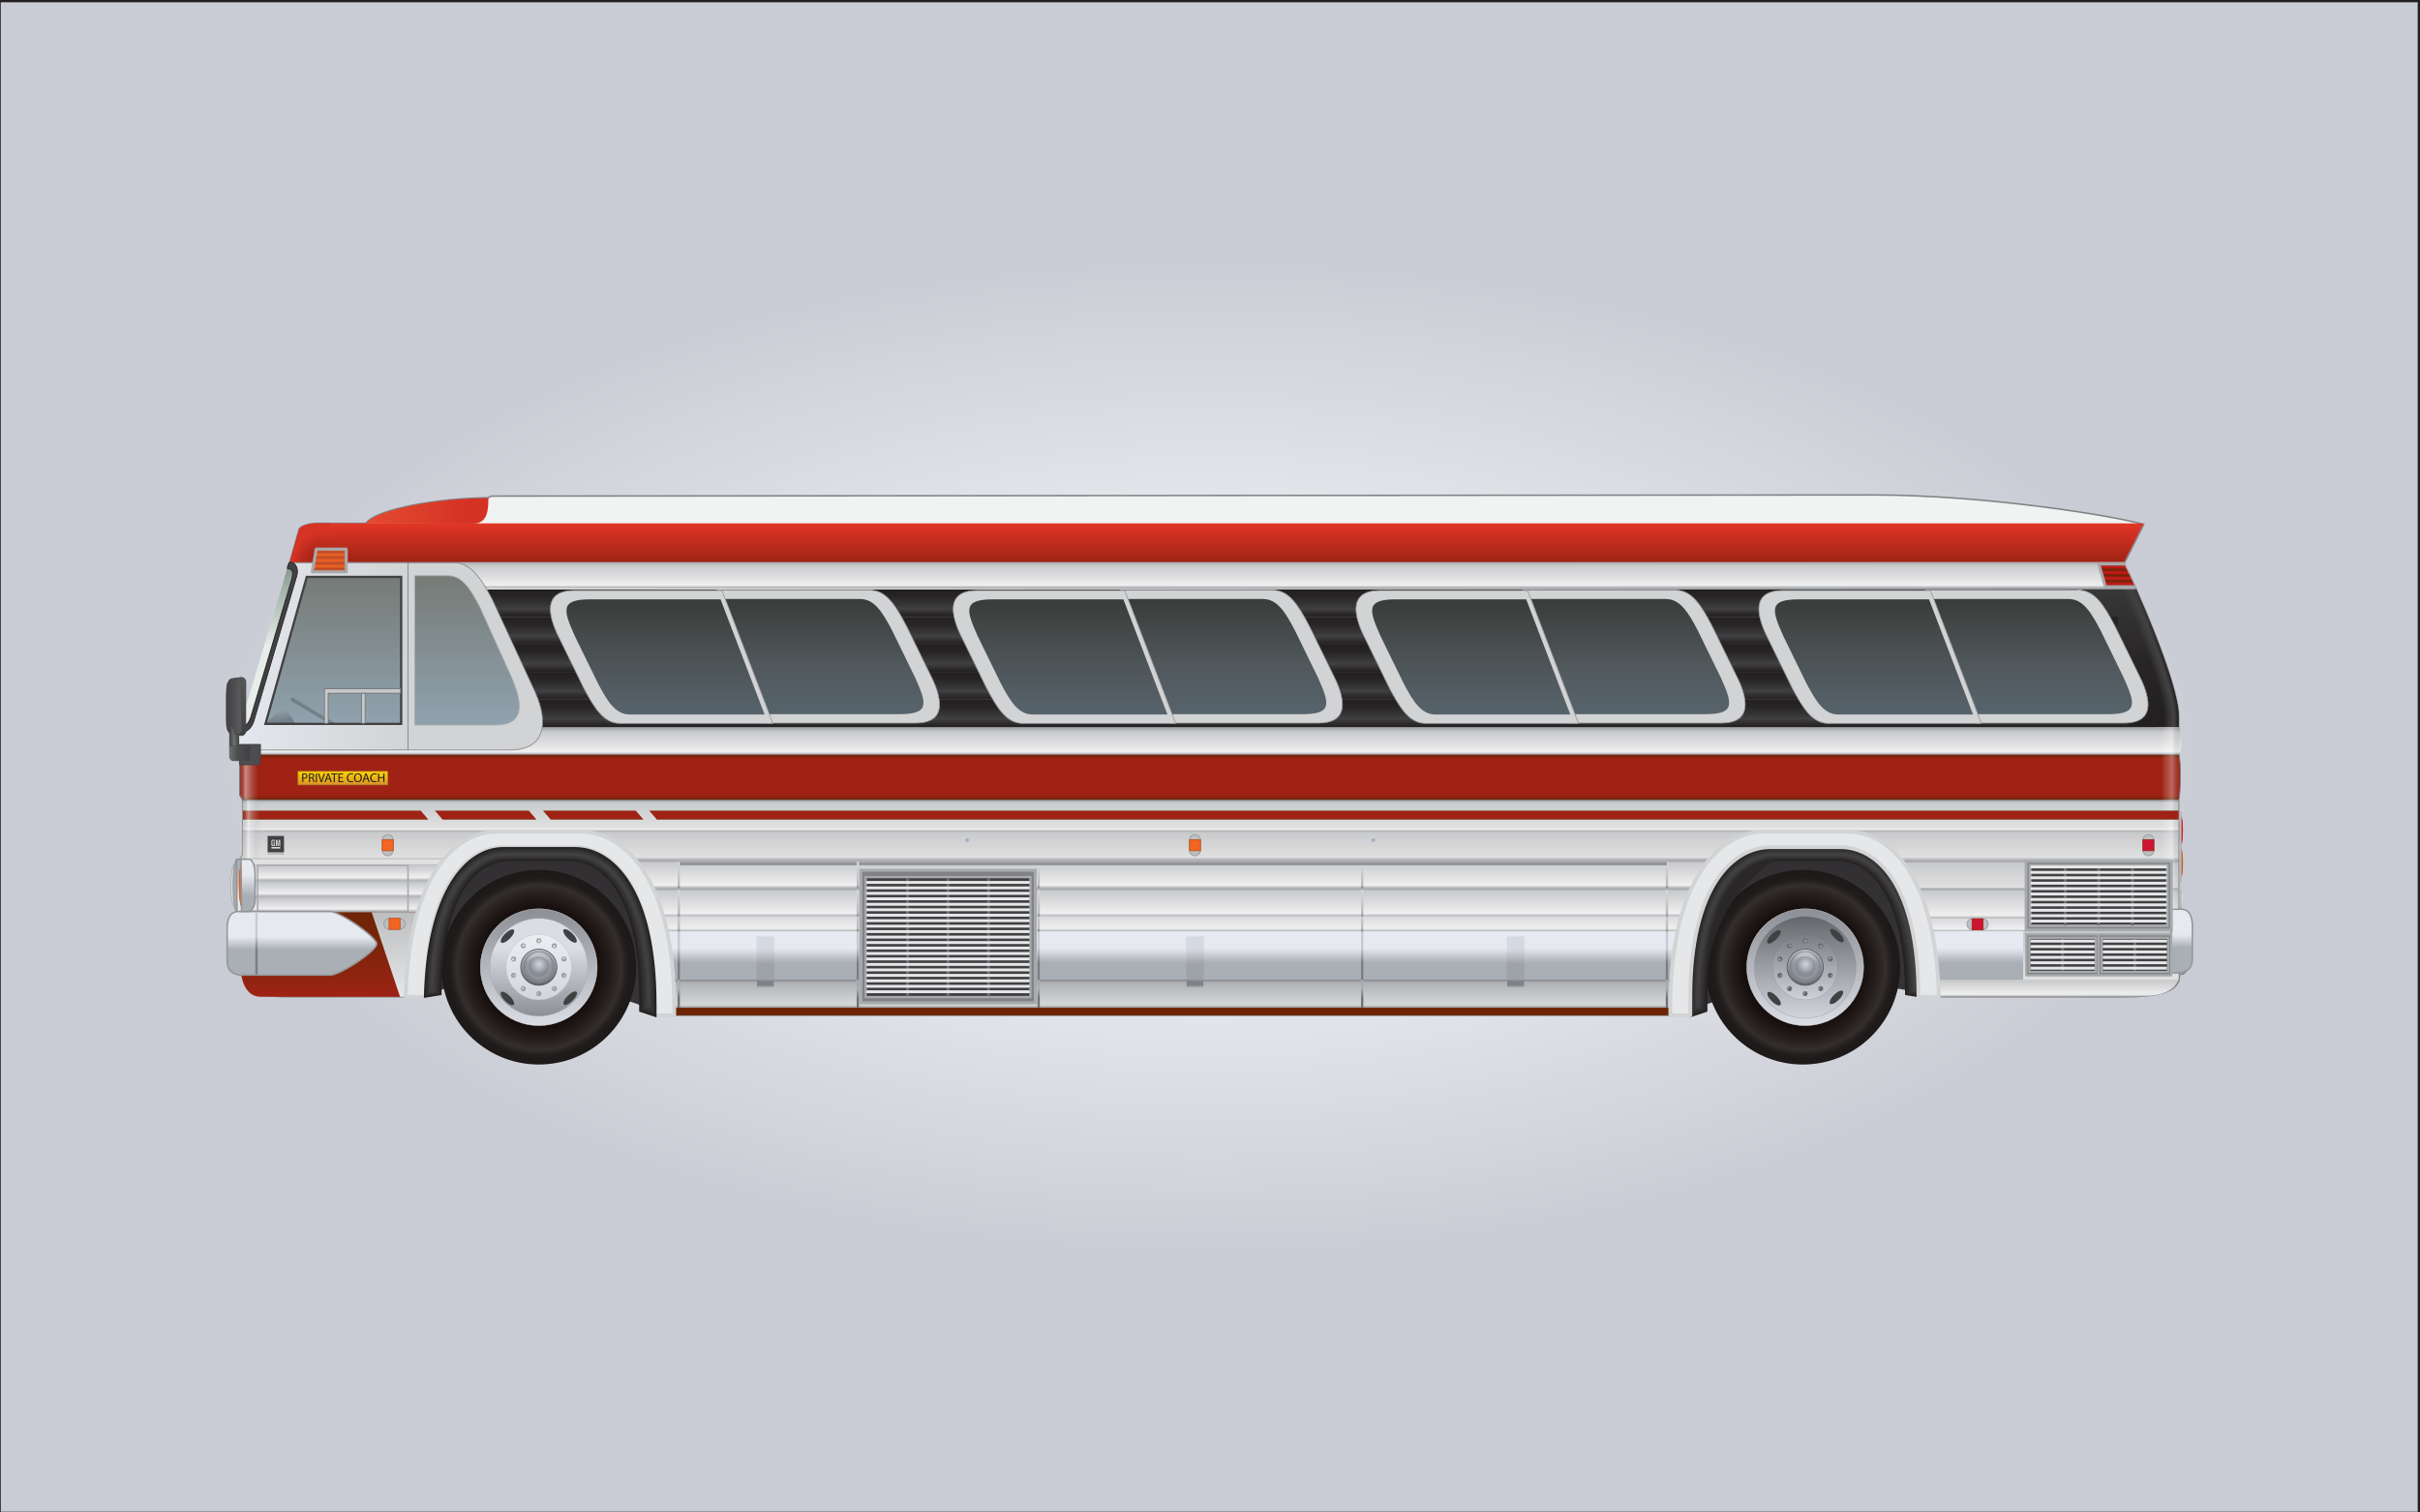 <?xml version="1.0" encoding="UTF-8"?>
<svg enable-background="new 0 0 800 500" version="1.1" viewBox="0 0 800 500" xml:space="preserve" xmlns="http://www.w3.org/2000/svg">
<rect x="0" y="0" width="800" height="500" fill="#333333" stroke="none"/>
<radialGradient id="ck" cx="399.75" cy="250.25" r="333.54" gradientTransform="matrix(1 0 0 .5 0 125.12)" gradientUnits="userSpaceOnUse">
	<stop stop-color="#fff" offset="0"/>
	<stop stop-color="#CACCD5" offset="1"/>
</radialGradient>
<rect x="-.25" y=".25" width="800" height="500" fill="url(#ck)" stroke="#231F20"/>

	
	<mask id="bz" x="103.746" y="335.265" width="596.993" height="17.142" maskUnits="userSpaceOnUse">
	</mask>
	<g mask="url(#bz)">
		<path d="m699.87 347.06-76.846 0.188c-2.068 2.09-11.766 5.16-26.277 5.16s-23.965-2.824-26.277-5.16l-365.48-0.188c-2.311 2.336-11.765 5.161-26.277 5.161-14.513 0-23.479-2.333-26.277-5.161h-46.714c-3.649 0-1.705-11.793 1.459-11.793h591.24c2.19-0.01 3.16 11.79 1.46 11.79z" fill="#414042"/>
	</g>

<linearGradient id="bo" x1="76.296" x2="78.724" y1="292.69" y2="292.69" gradientUnits="userSpaceOnUse">
	<stop stop-color="#E7EEE9" offset="0"/>
	<stop stop-color="#879B90" offset="1"/>
</linearGradient>
<ellipse cx="77.51" cy="292.69" rx="1.214" ry="6.923" fill="url(#bo)" stroke="#A7A9AC" stroke-linecap="round" stroke-linejoin="round" stroke-width=".25"/>
<ellipse cx="78.262" cy="292.69" rx="1.214" ry="8.651" fill="#A7A9AC" stroke="#939598" stroke-linecap="round" stroke-linejoin="round" stroke-width=".25"/>
<linearGradient id="bd" x1="399.7" x2="399.7" y1="163.62" y2="335.64" gradientUnits="userSpaceOnUse">
	<stop stop-color="#F1F2F2" offset="0"/>
	<stop stop-color="#EFF0F1" offset=".325"/>
	<stop stop-color="#EAEBEB" offset=".442"/>
	<stop stop-color="#E0E1E2" offset=".525"/>
	<stop stop-color="#D2D4D5" offset=".592"/>
	<stop stop-color="#D1D3D4" offset=".595"/>
</linearGradient>
<path d="m558.8 329.51c0-36.213 13.932-49.461 26.496-49.461h23.094c12.568 0 25.816 13.248 25.816 49.461h68.967c17.299 0 17.322-4.963 17.322-7.565 0 0 3.061 1.329 3.061-5.55v-11.12c0-2.121 0-4.693-3.061-4.693h-0.293v-64.01c0-10.867-14.943-44.498-18.002-50.271l6.451-12.907c-8.83-2.718-51.797-9.773-89.326-9.773-13.217 0-427.49 0.376-456.72 0.376-0.823 0-0.965 0.564-1.16 0.564-15.761 0-37.399 3.696-40.458 8.454h-16.61c-3.438 0.157-5.336 1.301-5.531 2.049l-4.733 16.858 0.187 2.013-12.452 46.609-2.611 0.246 0.048 6.608v15.386l0.939 1.69v18.234l-0.751 1.127v17.497c-3.057 0-3.621 3.347-3.621 5.468s0 8.05 0 11.045c0 4.997 5.315 4.512 5.315 4.512 0 5.212 2.956 7.152 15.066 7.152h44.574c0-36.213 13.93-49.461 26.496-49.461h23.095c12.567 0 25.816 13.248 25.816 49.461v6.127h342.58v-6.14z" fill="url(#bd)" stroke="#808285" stroke-width=".5"/>
<linearGradient id="as" x1="400.28" x2="400.28" y1="249.39" y2="240.31" gradientUnits="userSpaceOnUse">
	<stop stop-color="#AFB1B4" offset="0"/>
	<stop stop-color="#EFEFF0" offset=".1"/>
	<stop stop-color="#C9CACC" offset=".82"/>
	<stop stop-color="#97999C" offset="1"/>
</linearGradient>
<path d="m720.35 249.39h-640.95v-9.083h640.96c1.03 1.04 1.1 7.97-0.01 9.08z" fill="url(#as)"/>
<linearGradient id="ah" x1="679.1" x2="679.1" y1="329.45" y2="322.02" gradientUnits="userSpaceOnUse">
	<stop stop-color="#AFB1B4" offset="0"/>
	<stop stop-color="#EFEFF0" offset=".1"/>
	<stop stop-color="#C9CACC" offset=".7"/>
	<stop stop-color="#97999C" offset="1"/>
</linearGradient>
<path d="m720.16 322.02h-82.061l-0.062 7.426h68.447c12.63-0.01 13.67-4.78 13.67-7.43z" fill="url(#ah)"/>
<linearGradient id="w" x1="693.74" x2="693.74" y1="323.94" y2="307.36" gradientUnits="userSpaceOnUse">
	<stop stop-color="#E0E0E0" offset=".1"/>
	<stop stop-color="#C9CACC" offset=".9"/>
</linearGradient>
<rect x="667.31" y="307.36" width="52.857" height="16.574" fill="url(#w)"/>
<linearGradient id="l" x1="703.42" x2="703.42" y1="186.26" y2="240.36" gradientUnits="userSpaceOnUse">
	<stop stop-color="#414042" offset="0"/>
	<stop stop-color="#373637" offset=".199"/>
	<stop stop-color="#282526" offset=".606"/>
	<stop stop-color="#231F20" offset="1"/>
</linearGradient>
<path d="m686.68 194.8v-8.543h15.479c3.061 5.773 18.004 39.404 18.004 50.271v3.781l-16.08 0.045-2.117-2.359c13.209 0 2.5-17.376-1.828-25.138-4.32-7.76-8.83-18.06-13.45-18.06z" fill="url(#l)"/>

	<linearGradient id="a" x1="708.65" x2="708.65" y1="186.26" y2="240.31" gradientUnits="userSpaceOnUse">
		<stop stop-color="#414042" offset="0"/>
		<stop stop-color="#373637" offset=".199"/>
		<stop stop-color="#282526" offset=".606"/>
		<stop stop-color="#231F20" offset="1"/>
	</linearGradient>
	<path d="m702.17 186.26c3.059 5.773 18.004 39.404 18.004 50.271v3.781h-5.043v-3.781c0-10.867-14.943-44.498-18.004-50.271h5.04z" fill="url(#a)"/>
	<linearGradient id="ge" x1="708.75" x2="708.75" y1="186.26" y2="240.31" gradientUnits="userSpaceOnUse">
		<stop stop-color="#414042" offset="0"/>
		<stop stop-color="#3A393B" offset=".149"/>
		<stop stop-color="#2C292A" offset=".582"/>
		<stop stop-color="#272324" offset="1"/>
	</linearGradient>
	<path d="m697.48 186.26h4.541c3.059 5.773 18.004 39.404 18.004 50.271v3.781h-4.541v-3.781c0-10.87-14.94-44.5-18-50.27z" fill="url(#ge)"/>
	<linearGradient id="ft" x1="708.84" x2="708.84" y1="186.26" y2="240.31" gradientUnits="userSpaceOnUse">
		<stop stop-color="#414042" offset="0"/>
		<stop stop-color="#3D3D3E" offset=".088"/>
		<stop stop-color="#2F2D2E" offset=".552"/>
		<stop stop-color="#2A2728" offset="1"/>
	</linearGradient>
	<path d="m697.82 186.26h4.039c3.061 5.773 18.004 39.404 18.004 50.271v3.781h-4.039v-3.781c0-10.87-14.94-44.5-18-50.27z" fill="url(#ft)"/>
	<linearGradient id="fi" x1="708.94" x2="708.94" y1="186.26" y2="240.31" gradientUnits="userSpaceOnUse">
		<stop stop-color="#414042" offset="0"/>
		<stop stop-color="#404041" offset=".013"/>
		<stop stop-color="#333132" offset=".515"/>
		<stop stop-color="#2E2B2C" offset="1"/>
	</linearGradient>
	<path d="m698.16 186.26h3.541c3.059 5.773 18.002 39.404 18.002 50.271v3.78h-3.537v-3.78c0.01-10.87-14.93-44.5-18-50.27z" fill="url(#fi)"/>
	<linearGradient id="ex" x1="709.03" x2="709.03" y1="186.26" y2="240.31" gradientUnits="userSpaceOnUse">
		<stop stop-color="#414042" offset="0"/>
		<stop stop-color="#363536" offset=".467"/>
		<stop stop-color="#312F30" offset="1"/>
	</linearGradient>
	<path d="m698.51 186.26h3.039c3.061 5.773 18.004 39.404 18.004 50.271v3.78h-3.037v-3.78c0.01-10.87-14.94-44.5-18-50.27z" fill="url(#ex)"/>
	<linearGradient id="em" x1="709.13" x2="709.13" y1="186.26" y2="240.31" gradientUnits="userSpaceOnUse">
		<stop stop-color="#414042" offset="0"/>
		<stop stop-color="#39383A" offset=".403"/>
		<stop stop-color="#353334" offset="1"/>
	</linearGradient>
	<path d="m698.86 186.26h2.537c3.061 5.773 18.004 39.404 18.004 50.271v3.78h-2.535v-3.78c0-10.87-14.94-44.5-18-50.27z" fill="url(#em)"/>
	<linearGradient id="eb" x1="709.22" x2="709.22" y1="186.26" y2="240.31" gradientUnits="userSpaceOnUse">
		<stop stop-color="#414042" offset="0"/>
		<stop stop-color="#3C3C3D" offset=".307"/>
		<stop stop-color="#383738" offset="1"/>
	</linearGradient>
	<path d="m699.2 186.26h2.037c3.059 5.773 18.002 39.404 18.002 50.271v3.78h-2.033v-3.78c0-10.87-14.95-44.5-18.01-50.27z" fill="url(#eb)"/>
	<linearGradient id="dq" x1="709.32" x2="709.32" y1="186.26" y2="240.31" gradientUnits="userSpaceOnUse">
		<stop stop-color="#414042" offset="0"/>
		<stop stop-color="#3F3F40" offset=".146"/>
		<stop stop-color="#3B3A3B" offset="1"/>
	</linearGradient>
	<path d="m699.55 186.26h1.535c3.061 5.773 18.002 39.404 18.002 50.271v3.781h-1.531v-3.781c0-10.87-14.94-44.5-18-50.27z" fill="url(#dq)"/>
	<linearGradient id="df" x1="709.41" x2="709.41" y1="186.26" y2="240.31" gradientUnits="userSpaceOnUse">
		<stop stop-color="#414042" offset="0"/>
		<stop stop-color="#3E3D3F" offset="1"/>
	</linearGradient>
	<path d="m699.89 186.26h1.033c3.061 5.773 18.004 39.404 18.004 50.271v3.781h-1.031v-3.781c0.01-10.87-14.94-44.5-18-50.27z" fill="url(#df)"/>
	<path d="m700.77 186.26c3.059 5.773 18.002 39.404 18.002 50.271v3.781h-0.529v-3.781c0-10.867-14.945-44.498-18.006-50.271h0.54z" fill="#414042"/>

<linearGradient id="cu" x1="672.08" x2="672.08" y1="294.38" y2="284.41" gradientUnits="userSpaceOnUse">
	<stop stop-color="#EFEFF0" offset="0"/>
	<stop stop-color="#E7E7E7" offset=".064"/>
	<stop stop-color="#E0E0E0" offset=".098"/>
	<stop stop-color="#C9CACC" offset=".9"/>
	<stop stop-color="#97999C" offset="1"/>
</linearGradient>
<polygon points="630.96 294.38 624 284.41 720.16 284.41 720.16 294.38" fill="url(#cu)"/>
<linearGradient id="cl" x1="677.54" x2="677.54" y1="307.87" y2="300.45" gradientUnits="userSpaceOnUse">
	<stop stop-color="#AFB1B4" offset="0"/>
	<stop stop-color="#EFEFF0" offset=".1"/>
	<stop stop-color="#C9CACC" offset=".9"/>
	<stop stop-color="#97999C" offset="1"/>
</linearGradient>
<polygon points="720.16 300.44 634.91 300.44 637.29 307.87 720.16 307.87" fill="url(#cl)"/>
<linearGradient id="cj" x1="675.56" x2="675.56" y1="303.58" y2="293.62" gradientUnits="userSpaceOnUse">
	<stop stop-color="#AFB1B4" offset="0"/>
	<stop stop-color="#EFEFF0" offset=".1"/>
	<stop stop-color="#C9CACC" offset=".9"/>
	<stop stop-color="#97999C" offset="1"/>
</linearGradient>
<polygon points="635.22 303.58 630.96 293.62 720.16 293.62 720.16 303.58" fill="url(#cj)"/>

		<radialGradient id="ci" cx="279.77" cy="294.97" r="63.209" gradientTransform="matrix(1.749 0 0 1.749 -312.24 -183.51)" gradientUnits="userSpaceOnUse">
		<stop stop-color="#3B3B3C" offset="0"/>
		<stop stop-color="#312F31" offset=".454"/>
		<stop stop-color="#302E2F" offset=".5"/>
	</radialGradient>
	<path d="m216.26 335v-6.124c0-36.213-13.931-49.461-26.494-49.461h-23.096c-12.568 0-25.817 13.248-25.817 49.461 5.27-5.27 66.23-3.07 75.41 6.12z" fill="url(#ci)"/>
		<radialGradient id="ch" cx="1882.9" cy="294.97" r="63.21" gradientTransform="matrix(-1.749 0 0 1.749 3890.6 -183.51)" gradientUnits="userSpaceOnUse">
		<stop stop-color="#3B3B3C" offset="0"/>
		<stop stop-color="#312F31" offset=".454"/>
		<stop stop-color="#302E2F" offset=".5"/>
	</radialGradient>
	<path d="m558.85 335v-6.124c0-36.213 13.932-49.461 26.496-49.461h23.096c12.568 0 25.816 13.248 25.816 49.461-5.28-5.27-66.24-3.07-75.42 6.12z" fill="url(#ch)"/>

<rect x="220.79" y="333.1" width="337.55" height="2.545" fill="#6E2405"/>
<linearGradient id="cg" x1="110.16" x2="110.16" y1="329.51" y2="301.39" gradientUnits="userSpaceOnUse">
	<stop stop-color="#9F2214" offset="0"/>
	<stop stop-color="#8D240F" offset=".272"/>
	<stop stop-color="#762408" offset=".723"/>
	<stop stop-color="#6E2405" offset="1"/>
</linearGradient>
<path d="m79.521 318.93v-17.541h61.289l-4.05 28.126h-50.66c-3.478 0-6.579-3.14-6.579-10.59z" fill="url(#cg)"/>
<linearGradient id="cf" x1="131.49" x2="131.49" y1="329.61" y2="301.52" gradientUnits="userSpaceOnUse">
	<stop stop-color="#E6E7E8" offset="0"/>
	<stop stop-color="#BCBEC0" offset="1"/>
</linearGradient>
<polygon points="132.25 329.54 122.85 301.52 140.13 301.52 136.24 329.61" fill="url(#cf)"/>
<linearGradient id="ce" x1="439.77" x2="439.77" y1="240.36" y2="231.18" gradientUnits="userSpaceOnUse">
	<stop stop-color="#231F20" offset="0"/>
	<stop stop-color="#2E2C2D" offset=".139"/>
	<stop stop-color="#414042" offset=".3"/>
	<stop stop-color="#373637" offset=".439"/>
	<stop stop-color="#282526" offset=".724"/>
	<stop stop-color="#231F20" offset="1"/>
</linearGradient>
<rect x="175.46" y="231.18" width="528.63" height="9.174" fill="url(#ce)"/>
<linearGradient id="cd" x1="438.36" x2="438.36" y1="231.27" y2="222.1" gradientUnits="userSpaceOnUse">
	<stop stop-color="#231F20" offset="0"/>
	<stop stop-color="#2E2C2D" offset=".139"/>
	<stop stop-color="#414042" offset=".3"/>
	<stop stop-color="#373637" offset=".439"/>
	<stop stop-color="#282526" offset=".724"/>
	<stop stop-color="#231F20" offset="1"/>
</linearGradient>
<polygon points="704.08 231.27 175.46 231.27 172.64 222.1 704.08 222.1" fill="url(#cd)"/>
<linearGradient id="cc" x1="434.98" x2="434.98" y1="222.19" y2="213.02" gradientUnits="userSpaceOnUse">
	<stop stop-color="#231F20" offset="0"/>
	<stop stop-color="#2E2C2D" offset=".139"/>
	<stop stop-color="#414042" offset=".3"/>
	<stop stop-color="#373637" offset=".439"/>
	<stop stop-color="#282526" offset=".724"/>
	<stop stop-color="#231F20" offset="1"/>
</linearGradient>
<polygon points="701.27 222.19 172.64 222.19 168.69 213.02 701.27 213.02" fill="url(#cc)"/>
<linearGradient id="cb" x1="432.47" x2="432.47" y1="213.1" y2="203.93" gradientUnits="userSpaceOnUse">
	<stop stop-color="#231F20" offset="0"/>
	<stop stop-color="#2E2C2D" offset=".139"/>
	<stop stop-color="#414042" offset=".3"/>
	<stop stop-color="#373637" offset=".439"/>
	<stop stop-color="#282526" offset=".724"/>
	<stop stop-color="#231F20" offset="1"/>
</linearGradient>
<polygon points="700.14 213.1 168.75 213.1 164.8 203.93 700.14 203.93" fill="url(#cb)"/>
<linearGradient id="ca" x1="422.71" x2="422.71" y1="204.02" y2="194.85" gradientUnits="userSpaceOnUse">
	<stop stop-color="#231F20" offset="0"/>
	<stop stop-color="#2E2C2D" offset=".139"/>
	<stop stop-color="#414042" offset=".3"/>
	<stop stop-color="#373637" offset=".439"/>
	<stop stop-color="#282526" offset=".724"/>
	<stop stop-color="#231F20" offset="1"/>
</linearGradient>
<polygon points="686.98 204.02 164.74 204.02 158.44 194.85 686.98 194.85" fill="url(#ca)"/>
<linearGradient id="by" x1="401.03" x2="401.03" y1="194.89" y2="185.28" gradientUnits="userSpaceOnUse">
	<stop stop-color="#808285" offset="0"/>
	<stop stop-color="#EFEFF0" offset=".15"/>
	<stop stop-color="#C9CACC" offset=".82"/>
	<stop stop-color="#97999C" offset="1"/>
</linearGradient>
<polygon points="706.22 194.89 95.834 194.36 95.834 185.28 702.2 185.81" fill="url(#by)"/>
<linearGradient id="bx" x1="399.83" x2="399.83" y1="284.37" y2="274.4" gradientUnits="userSpaceOnUse">
	<stop stop-color="#AFB1B4" offset="0"/>
	<stop stop-color="#B8BABC" offset=".029"/>
	<stop stop-color="#D0D1D2" offset=".075"/>
	<stop stop-color="#E0E0E0" offset=".1"/>
	<stop stop-color="#C9CACC" offset=".9"/>
	<stop stop-color="#AFB1B4" offset="1"/>
</linearGradient>
<polygon points="720.16 284.37 617.68 284.37 606.4 277.41 574.94 277.41 563.91 284.37 199.44 284.37 189.81 277.92 159.38 277.92 150.36 284.37 79.49 284.37 79.49 283.86 80.241 282.84 80.241 274.4 720.16 274.4" fill="url(#bx)"/>
<linearGradient id="bw" x1="400.2" x2="400.2" y1="274.4" y2="264.44" gradientUnits="userSpaceOnUse">
	<stop stop-color="#EFEFF0" offset="0"/>
	<stop stop-color="#E7E7E7" offset=".064"/>
	<stop stop-color="#E0E0E0" offset=".098"/>
	<stop stop-color="#C9CACC" offset=".9"/>
	<stop stop-color="#97999C" offset="1"/>
</linearGradient>
<polygon points="563.91 274.4 80.241 274.4 80.241 264.44 720.16 264.44 720.16 274.4 617.68 274.4" fill="url(#bw)"/>
<linearGradient id="bv" x1="160.56" x2="160.56" y1="270.94" y2="267.99" gradientUnits="userSpaceOnUse">
	<stop stop-color="#6E2405" offset="0"/>
	<stop stop-color="#9F2214" offset=".1"/>
	<stop stop-color="#9F2214" offset=".9"/>
	<stop stop-color="#6E2405" offset="1"/>
</linearGradient>
<polygon points="143.77 267.99 146.31 270.94 177.35 270.94 174.81 267.99" fill="url(#bv)"/>
<linearGradient id="bu" x1="196.1" x2="196.1" y1="270.94" y2="267.99" gradientUnits="userSpaceOnUse">
	<stop stop-color="#6E2405" offset="0"/>
	<stop stop-color="#9F2214" offset=".1"/>
	<stop stop-color="#9F2214" offset=".9"/>
	<stop stop-color="#6E2405" offset="1"/>
</linearGradient>
<polygon points="179.5 267.99 182.04 270.94 212.71 270.94 210.17 267.99" fill="url(#bu)"/>
<linearGradient id="bt" x1="653.74" x2="653.74" y1="307.9" y2="323.88" gradientUnits="userSpaceOnUse">
	<stop stop-color="#E6E9F0" offset=".35"/>
	<stop stop-color="#AAAEB5" offset=".65"/>
</linearGradient>
<rect x="638.67" y="307.9" width="30.139" height="15.979" fill="url(#bt)"/>
<linearGradient id="bs" x1="639.04" x2="639.04" y1="307.9" y2="323.88" gradientUnits="userSpaceOnUse">
	<stop stop-color="#C6CAD1" offset=".35"/>
	<stop stop-color="#7A7D82" offset=".65"/>
</linearGradient>
<rect x="638.67" y="307.9" width=".752" height="15.979" fill="url(#bs)"/>

		<radialGradient id="br" cx="280.42" cy="287.79" r="18.397" gradientTransform="matrix(1.749 0 0 1.749 -312.24 -183.51)" gradientUnits="userSpaceOnUse">
		<stop stop-color="#0B0202" offset=".006"/>
		<stop stop-color="#0E0504" offset=".459"/>
		<stop stop-color="#17100F" offset=".622"/>
		<stop stop-color="#231D1C" offset=".738"/>
		<stop stop-color="#312C2B" offset=".832"/>
		<stop stop-color="#342F2E" offset=".848"/>
		<stop stop-color="#332E2D" offset=".849"/>
		<stop stop-color="#2C2827" offset=".869"/>
		<stop stop-color="#252121" offset=".892"/>
		<stop stop-color="#1F1B1B" offset=".924"/>
		<stop stop-color="#1D1919" offset="1"/>
	</radialGradient>
	<circle cx="178.12" cy="319.74" r="32.17" fill="url(#br)"/>


		<radialGradient id="bq" cx="519.38" cy="287.79" r="18.397" gradientTransform="matrix(1.749 0 0 1.749 -312.24 -183.51)" gradientUnits="userSpaceOnUse">
		<stop stop-color="#0B0202" offset=".006"/>
		<stop stop-color="#0E0504" offset=".459"/>
		<stop stop-color="#17100F" offset=".622"/>
		<stop stop-color="#231D1C" offset=".738"/>
		<stop stop-color="#312C2B" offset=".832"/>
		<stop stop-color="#342F2E" offset=".848"/>
		<stop stop-color="#332E2D" offset=".849"/>
		<stop stop-color="#2C2827" offset=".869"/>
		<stop stop-color="#252121" offset=".892"/>
		<stop stop-color="#1F1B1B" offset=".924"/>
		<stop stop-color="#1D1919" offset="1"/>
	</radialGradient>
	<circle cx="595.98" cy="319.74" r="32.171" fill="url(#bq)"/>


	<linearGradient id="bp" x1="178.12" x2="178.12" y1="339.05" y2="300.45" gradientUnits="userSpaceOnUse">
		<stop stop-color="#DADDE4" offset="0"/>
		<stop stop-color="#8C8F95" offset="1"/>
	</linearGradient>
	<circle cx="178.12" cy="319.74" r="19.299" fill="url(#bp)" stroke="#E6E7E8" stroke-width=".125"/>
	<linearGradient id="bn" x1="178.12" x2="178.12" y1="303.6" y2="335.89" gradientUnits="userSpaceOnUse">
		<stop stop-color="#DADDE4" offset=".307"/>
		<stop stop-color="#8C8F95" offset="1"/>
	</linearGradient>
	<circle cx="178.12" cy="319.74" r="16.146" fill="url(#bn)" stroke="#939598" stroke-width=".063"/>
	<linearGradient id="bm" x1="178.12" x2="178.12" y1="308.94" y2="330.55" gradientUnits="userSpaceOnUse">
		<stop stop-color="#ECEEF2" offset="0"/>
		<stop stop-color="#D2D6DC" offset="1"/>
	</linearGradient>
	<circle cx="178.12" cy="319.74" r="10.806" fill="url(#bm)" stroke="#BCBEC0" stroke-width=".125"/>
	<linearGradient id="bl" x1="178.12" x2="178.12" y1="313.76" y2="325.73" gradientUnits="userSpaceOnUse">
		<stop stop-color="#B7BCC6" offset="0"/>
		<stop stop-color="#5F626A" offset="1"/>
	</linearGradient>
	<circle cx="178.12" cy="319.74" r="5.987" fill="url(#bl)" stroke="#58595B" stroke-width=".25"/>
		<radialGradient id="bk" cx="280.38" cy="287.51" r="3.511" gradientTransform="matrix(1.749 0 0 1.749 -312.24 -183.51)" gradientUnits="userSpaceOnUse">
		<stop stop-color="#D1D6E1" offset="0"/>
		<stop stop-color="#6E7279" offset="1"/>
	</radialGradient>
	<circle cx="178.12" cy="319.74" r="5.174" fill="url(#bk)" stroke="#939598" stroke-width=".125"/>
		<radialGradient id="bj" cx="280.42" cy="287.2" r="1.831" gradientTransform="matrix(1.749 0 0 1.749 -312.24 -183.51)" gradientUnits="userSpaceOnUse">
		<stop stop-color="#D1D6E1" offset="0"/>
		<stop stop-color="#868B94" offset="1"/>
	</radialGradient>
	<circle cx="178.12" cy="319.74" r="3.398" fill="url(#bj)" stroke="#939598" stroke-width=".082"/>
	<g stroke="#939598" stroke-width=".25">
			<radialGradient id="bi" cx="280.42" cy="282.79" r=".409" gradientTransform="matrix(1.749 0 0 1.749 -312.24 -183.51)" gradientUnits="userSpaceOnUse">
			<stop stop-color="#ECEEF2" offset="0"/>
			<stop stop-color="#A0A5AF" offset="1"/>
		</radialGradient>
		<polygon points="177.73 311.65 177.35 310.99 177.73 310.33 178.5 310.33 178.88 310.99 178.5 311.65" fill="url(#bi)"/>
			<radialGradient id="bh" cx="518.78" cy="-186.56" r=".409" gradientTransform="matrix(1.415 -1.028 1.028 1.415 -369.16 1109.8)" gradientUnits="userSpaceOnUse">
			<stop stop-color="#ECEEF2" offset="0"/>
			<stop stop-color="#A0A5AF" offset="1"/>
		</radialGradient>
		<polygon points="173.05 313.42 172.35 313.11 172.27 312.35 172.89 311.9 173.59 312.21 173.67 312.97" fill="url(#bh)"/>
			<radialGradient id="bg" cx="987.31" cy="-426.5" r=".409" gradientTransform="matrix(.54 -1.663 1.663 .54 345.65 2189.5)" gradientUnits="userSpaceOnUse">
			<stop stop-color="#ECEEF2" offset="0"/>
			<stop stop-color="#A0A5AF" offset="1"/>
		</radialGradient>
		<polygon points="170.3 317.61 169.55 317.77 169.04 317.2 169.28 316.47 170.02 316.31 170.54 316.88" fill="url(#bg)"/>
			<radialGradient id="bf" cx="1508" cy="-345.33" r=".409" gradientTransform="matrix(-.54 -1.663 1.663 -.54 1559 2643.9)" gradientUnits="userSpaceOnUse">
			<stop stop-color="#ECEEF2" offset="0"/>
			<stop stop-color="#A0A5AF" offset="1"/>
		</radialGradient>
		<polygon points="170.54 322.61 170.02 323.18 169.28 323.02 169.04 322.29 169.55 321.72 170.3 321.88" fill="url(#bf)"/>
			<radialGradient id="be" cx="1881.2" cy="26.966" r=".409" gradientTransform="matrix(-1.415 -1.028 1.028 -1.415 2806.6 2298.6)" gradientUnits="userSpaceOnUse">
			<stop stop-color="#ECEEF2" offset="0"/>
			<stop stop-color="#A0A5AF" offset="1"/>
		</radialGradient>
		<polygon points="173.67 326.52 173.59 327.28 172.89 327.59 172.27 327.14 172.35 326.38 173.05 326.07" fill="url(#be)"/>
			<radialGradient id="bc" cx="1964.1" cy="547.2" r=".409" gradientTransform="matrix(-1.749 0 0 -1.749 3612.6 1285.4)" gradientUnits="userSpaceOnUse">
			<stop stop-color="#ECEEF2" offset="0"/>
			<stop stop-color="#A0A5AF" offset="1"/>
		</radialGradient>
		<polygon points="178.5 327.84 178.88 328.5 178.5 329.16 177.73 329.16 177.35 328.5 177.73 327.84" fill="url(#bc)"/>
			<radialGradient id="bb" cx="1725.4" cy="1017" r=".409" gradientTransform="matrix(-1.415 1.028 -1.028 -1.415 3669.5 -7.941)" gradientUnits="userSpaceOnUse">
			<stop stop-color="#ECEEF2" offset="0"/>
			<stop stop-color="#A0A5AF" offset="1"/>
		</radialGradient>
		<polygon points="183.18 326.07 183.88 326.38 183.96 327.14 183.34 327.59 182.64 327.28 182.56 326.52" fill="url(#bb)"/>
			<radialGradient id="ba" cx="1256.1" cy="1256.4" r=".409" gradientTransform="matrix(-.54 1.663 -1.663 -.54 2954.7 -1087.7)" gradientUnits="userSpaceOnUse">
			<stop stop-color="#ECEEF2" offset="0"/>
			<stop stop-color="#A0A5AF" offset="1"/>
		</radialGradient>
		<polygon points="185.93 321.88 186.68 321.73 187.19 322.29 186.95 323.02 186.2 323.18 185.69 322.61" fill="url(#ba)"/>
			<radialGradient id="az" cx="736.33" cy="1174.2" r=".41" gradientTransform="matrix(.54 1.663 -1.663 .54 1741.4 -1542)" gradientUnits="userSpaceOnUse">
			<stop stop-color="#ECEEF2" offset="0"/>
			<stop stop-color="#A0A5AF" offset="1"/>
		</radialGradient>
		<polygon points="185.69 316.88 186.21 316.31 186.96 316.47 187.19 317.2 186.68 317.77 185.93 317.61" fill="url(#az)"/>
			<radialGradient id="ay" cx="363.71" cy="802.72" r=".409" gradientTransform="matrix(1.415 1.028 -1.028 1.415 493.81 -1196.8)" gradientUnits="userSpaceOnUse">
			<stop stop-color="#ECEEF2" offset="0"/>
			<stop stop-color="#A0A5AF" offset="1"/>
		</radialGradient>
		<polygon points="182.56 312.97 182.64 312.22 183.34 311.9 183.96 312.35 183.88 313.11 183.18 313.42" fill="url(#ay)"/>
	</g>
	<g fill="#414042">
			<ellipse transform="matrix(.707 -.707 .707 .707 -169.67 209.34)" cx="167.82" cy="309.44" rx="2.96" ry="1.127"/>
			<ellipse transform="matrix(-.707 .707 -.707 -.707 555.05 430.11)" cx="188.42" cy="330.05" rx="2.96" ry="1.127"/>
			<ellipse transform="matrix(-.707 -.707 .707 -.707 53.039 682.07)" cx="167.82" cy="330.05" rx="2.96" ry="1.129"/>
			<ellipse transform="matrix(.707 .707 -.707 .707 274 -42.597)" cx="188.42" cy="309.44" rx="2.96" ry="1.126"/>
	</g>
	<g opacity=".5">
		
			
				<linearGradient id="ax" x1="178.12" x2="178.12" y1="314.82" y2="319.22" gradientUnits="userSpaceOnUse">
					<stop stop-color="#fff" offset="0"/>
					<stop stop-color="#fff" stop-opacity=".91" offset=".09"/>
					<stop stop-color="#fff" stop-opacity="0" offset="1"/>
				</linearGradient>
				<path d="m182.6 319.11c0 0.752-1.086-2.883-4.481-2.883-3.4 0-4.481 3.229-4.481 2.883 0-1.909 1.696-4.293 4.481-4.293 2.78 0 4.48 2.38 4.48 4.29z" fill="url(#ax)"/>
			
		
	</g>


	
		<linearGradient id="aw" x1="596.75" x2="596.75" y1="339.05" y2="300.45" gradientUnits="userSpaceOnUse">
			<stop stop-color="#DADDE4" offset="0"/>
			<stop stop-color="#8C8F95" offset="1"/>
		</linearGradient>
		<circle cx="596.75" cy="319.74" r="19.3" fill="url(#aw)" stroke="#E6E7E8" stroke-width=".125"/>
		<linearGradient id="av" x1="596.75" x2="596.75" y1="336.56" y2="302.93" gradientUnits="userSpaceOnUse">
			<stop stop-color="#D2D6DC" offset="0"/>
			<stop stop-color="#63666B" offset="1"/>
		</linearGradient>
		<path d="m613.57 319.74c0 9.29-7.531 16.817-16.816 16.817-9.291 0-16.82-7.527-16.82-16.817 0-9.289 7.529-16.817 16.82-16.817 9.29 0.01 16.82 7.54 16.82 16.82z" fill="url(#av)" stroke="#939598" stroke-width=".13"/>
		<linearGradient id="au" x1="596.75" x2="596.75" y1="330.55" y2="308.94" gradientUnits="userSpaceOnUse">
			<stop stop-color="#CFD2D6" offset="0"/>
			<stop stop-color="#7A7D82" offset="1"/>
		</linearGradient>
		<path d="m607.56 319.74c0 5.967-4.838 10.807-10.805 10.807-5.971 0-10.807-4.84-10.807-10.807 0-5.97 4.836-10.806 10.807-10.806 5.96 0.01 10.8 4.85 10.8 10.81z" fill="url(#au)" stroke="#6D6E71" stroke-width=".062"/>
		<linearGradient id="at" x1="596.75" x2="596.75" y1="313.76" y2="325.73" gradientUnits="userSpaceOnUse">
			<stop stop-color="#B7BCC6" offset="0"/>
			<stop stop-color="#5F626A" offset="1"/>
		</linearGradient>
		<path d="m602.74 319.74c0 3.307-2.68 5.987-5.986 5.987-3.311 0-5.988-2.681-5.988-5.987s2.678-5.987 5.988-5.987c3.31 0.01 5.99 2.69 5.99 5.99z" fill="url(#at)" stroke="#58595B" stroke-width=".25"/>
			<radialGradient id="ar" cx="519.78" cy="287.51" r="3.511" gradientTransform="matrix(1.749 0 0 1.749 -312.24 -183.51)" gradientUnits="userSpaceOnUse">
			<stop stop-color="#D1D6E1" offset="0"/>
			<stop stop-color="#6E7279" offset="1"/>
		</radialGradient>
		<circle cx="596.75" cy="319.74" r="5.173" fill="url(#ar)" stroke="#939598" stroke-width=".125"/>
			<radialGradient id="aq" cx="519.82" cy="287.2" r="1.831" gradientTransform="matrix(1.749 0 0 1.749 -312.24 -183.51)" gradientUnits="userSpaceOnUse">
			<stop stop-color="#D1D6E1" offset="0"/>
			<stop stop-color="#868B94" offset="1"/>
		</radialGradient>
		<circle cx="596.75" cy="319.74" r="3.399" fill="url(#aq)" stroke="#939598" stroke-width=".082"/>
	
	<g fill="#414042">
			<ellipse transform="matrix(.707 -.707 .707 .707 -46.976 505.54)" cx="586.45" cy="309.44" rx="2.959" ry="1.126"/>
			<ellipse transform="matrix(-.707 .707 -.707 -.707 1269.6 133.87)" cx="607.05" cy="330.05" rx="2.96" ry="1.126"/>
			<ellipse transform="matrix(-.707 -.707 .707 -.707 767.75 978.1)" cx="586.44" cy="330.05" rx="2.961" ry="1.13"/>
			<ellipse transform="matrix(.707 .707 -.707 .707 396.84 -338.69)" cx="607.05" cy="309.44" rx="2.959" ry="1.126"/>
	</g>
	<g stroke="#6D6E71" stroke-width=".25">
			<radialGradient id="ap" cx="519.82" cy="282.79" r=".41" gradientTransform="matrix(1.749 0 0 1.749 -312.24 -183.51)" gradientUnits="userSpaceOnUse">
			<stop stop-color="#AAADB2" offset="0"/>
			<stop stop-color="#A2A5AB" offset=".18"/>
			<stop stop-color="#8D9197" offset=".473"/>
			<stop stop-color="#6E7279" offset=".842"/>
			<stop stop-color="#5F626A" offset="1"/>
		</radialGradient>
		<polygon points="596.37 311.65 595.98 310.99 596.37 310.33 597.13 310.33 597.52 310.99 597.13 311.65" fill="url(#ap)"/>
			<radialGradient id="ao" cx="712.45" cy="-45.838" r=".41" gradientTransform="matrix(1.415 -1.028 1.028 1.415 -369.16 1109.8)" gradientUnits="userSpaceOnUse">
			<stop stop-color="#AAADB2" offset="0"/>
			<stop stop-color="#A2A5AB" offset=".18"/>
			<stop stop-color="#8D9197" offset=".473"/>
			<stop stop-color="#6E7279" offset=".842"/>
			<stop stop-color="#5F626A" offset="1"/>
		</radialGradient>
		<polygon points="591.68 313.42 590.98 313.11 590.9 312.35 591.52 311.9 592.22 312.21 592.3 312.97" fill="url(#ao)"/>
			<radialGradient id="an" cx="1061.3" cy="-198.82" r=".409" gradientTransform="matrix(.54 -1.663 1.663 .54 345.65 2189.5)" gradientUnits="userSpaceOnUse">
			<stop stop-color="#AAADB2" offset="0"/>
			<stop stop-color="#A2A5AB" offset=".18"/>
			<stop stop-color="#8D9197" offset=".473"/>
			<stop stop-color="#6E7279" offset=".842"/>
			<stop stop-color="#5F626A" offset="1"/>
		</radialGradient>
		<polygon points="588.93 317.61 588.18 317.77 587.67 317.2 587.91 316.47 588.66 316.31 589.17 316.88" fill="url(#an)"/>
			<radialGradient id="am" cx="1434" cy="-117.65" r=".409" gradientTransform="matrix(-.54 -1.663 1.663 -.54 1559 2643.9)" gradientUnits="userSpaceOnUse">
			<stop stop-color="#AAADB2" offset="0"/>
			<stop stop-color="#A2A5AB" offset=".18"/>
			<stop stop-color="#8D9197" offset=".473"/>
			<stop stop-color="#6E7279" offset=".842"/>
			<stop stop-color="#5F626A" offset="1"/>
		</radialGradient>
		<polygon points="589.17 322.61 588.66 323.18 587.91 323.02 587.67 322.29 588.18 321.72 588.93 321.88" fill="url(#am)"/>
			<radialGradient id="al" cx="1687.6" cy="167.69" r=".41" gradientTransform="matrix(-1.415 -1.028 1.028 -1.415 2806.6 2298.6)" gradientUnits="userSpaceOnUse">
			<stop stop-color="#AAADB2" offset="0"/>
			<stop stop-color="#A2A5AB" offset=".18"/>
			<stop stop-color="#8D9197" offset=".473"/>
			<stop stop-color="#6E7279" offset=".842"/>
			<stop stop-color="#5F626A" offset="1"/>
		</radialGradient>
		<polygon points="592.3 326.52 592.22 327.28 591.52 327.59 590.9 327.14 590.98 326.38 591.68 326.07" fill="url(#al)"/>
			<radialGradient id="ak" cx="1724.7" cy="547.2" r=".409" gradientTransform="matrix(-1.749 0 0 -1.749 3612.6 1285.4)" gradientUnits="userSpaceOnUse">
			<stop stop-color="#AAADB2" offset="0"/>
			<stop stop-color="#A2A5AB" offset=".18"/>
			<stop stop-color="#8D9197" offset=".473"/>
			<stop stop-color="#6E7279" offset=".842"/>
			<stop stop-color="#5F626A" offset="1"/>
		</radialGradient>
		<polygon points="597.13 327.84 597.51 328.5 597.13 329.16 596.36 329.16 595.98 328.5 596.36 327.84" fill="url(#ak)"/>
			<radialGradient id="aj" cx="1531.8" cy="876.3" r=".409" gradientTransform="matrix(-1.415 1.028 -1.028 -1.415 3669.5 -7.941)" gradientUnits="userSpaceOnUse">
			<stop stop-color="#AAADB2" offset="0"/>
			<stop stop-color="#A2A5AB" offset=".18"/>
			<stop stop-color="#8D9197" offset=".473"/>
			<stop stop-color="#6E7279" offset=".842"/>
			<stop stop-color="#5F626A" offset="1"/>
		</radialGradient>
		<polygon points="601.81 326.07 602.51 326.38 602.59 327.14 601.97 327.59 601.28 327.28 601.2 326.52" fill="url(#aj)"/>
			<radialGradient id="ai" cx="1182.1" cy="1028.7" r=".409" gradientTransform="matrix(-.54 1.663 -1.663 -.54 2954.7 -1087.7)" gradientUnits="userSpaceOnUse">
			<stop stop-color="#AAADB2" offset="0"/>
			<stop stop-color="#A2A5AB" offset=".18"/>
			<stop stop-color="#8D9197" offset=".473"/>
			<stop stop-color="#6E7279" offset=".842"/>
			<stop stop-color="#5F626A" offset="1"/>
		</radialGradient>
		<polygon points="604.56 321.88 605.31 321.73 605.82 322.29 605.59 323.02 604.84 323.18 604.32 322.61" fill="url(#ai)"/>
			<radialGradient id="ag" cx="810.3" cy="946.51" r=".41" gradientTransform="matrix(.54 1.663 -1.663 .54 1741.4 -1542)" gradientUnits="userSpaceOnUse">
			<stop stop-color="#AAADB2" offset="0"/>
			<stop stop-color="#A2A5AB" offset=".18"/>
			<stop stop-color="#8D9197" offset=".473"/>
			<stop stop-color="#6E7279" offset=".842"/>
			<stop stop-color="#5F626A" offset="1"/>
		</radialGradient>
		<polygon points="604.32 316.88 604.84 316.31 605.59 316.47 605.82 317.2 605.31 317.77 604.56 317.61" fill="url(#ag)"/>
			<radialGradient id="af" cx="557.39" cy="662" r=".41" gradientTransform="matrix(1.415 1.028 -1.028 1.415 493.81 -1196.8)" gradientUnits="userSpaceOnUse">
			<stop stop-color="#AAADB2" offset="0"/>
			<stop stop-color="#A2A5AB" offset=".18"/>
			<stop stop-color="#8D9197" offset=".473"/>
			<stop stop-color="#6E7279" offset=".842"/>
			<stop stop-color="#5F626A" offset="1"/>
		</radialGradient>
		<polygon points="601.2 312.97 601.28 312.22 601.98 311.9 602.59 312.35 602.52 313.11 601.81 313.42" fill="url(#af)"/>
	</g>
	<g opacity=".5">
		
			
				<linearGradient id="ae" x1="596.75" x2="596.75" y1="314.75" y2="319.14" gradientUnits="userSpaceOnUse">
					<stop stop-color="#fff" offset="0"/>
					<stop stop-color="#fff" stop-opacity=".91" offset=".09"/>
					<stop stop-color="#fff" stop-opacity="0" offset="1"/>
				</linearGradient>
				<path d="m601.23 319.04c0 0.751-1.084-2.883-4.479-2.883-3.402 0-4.484 3.228-4.484 2.883 0-1.909 1.697-4.293 4.484-4.293 2.78 0 4.48 2.38 4.48 4.29z" fill="url(#ae)"/>
			
		
	</g>

<path d="m140.81 329.51c0-36.213 13.93-49.461 26.496-49.461h23.095c12.567 0 25.816 13.248 25.816 49.461" fill="none" stroke="#F26522" stroke-linecap="round" stroke-linejoin="round"/>
<linearGradient id="ad" x1="387.91" x2="387.91" y1="307.9" y2="298.63" gradientUnits="userSpaceOnUse">
	<stop stop-color="#AFB1B4" offset="0"/>
	<stop stop-color="#EFEFF0" offset=".1"/>
	<stop stop-color="#C9CACC" offset=".9"/>
	<stop stop-color="#97999C" offset="1"/>
</linearGradient>
<polygon points="559.09 307.9 216.97 307.9 215.42 298.63 560.4 298.63" fill="url(#ad)"/>
<linearGradient id="ac" x1="387.65" x2="387.65" y1="307.9" y2="323.88" gradientUnits="userSpaceOnUse">
	<stop stop-color="#E6E9F0" offset=".35"/>
	<stop stop-color="#AAAEB5" offset=".65"/>
</linearGradient>
<polygon points="558.34 323.88 219.66 323.88 216.97 307.9 558.34 307.9" fill="url(#ac)"/>
<linearGradient id="ab" x1="387.37" x2="387.37" y1="302.89" y2="293.62" gradientUnits="userSpaceOnUse">
	<stop stop-color="#AFB1B4" offset="0"/>
	<stop stop-color="#EFEFF0" offset=".1"/>
	<stop stop-color="#C9CACC" offset=".9"/>
	<stop stop-color="#97999C" offset="1"/>
</linearGradient>
<polygon points="559.65 302.89 216.22 302.89 213.21 293.62 561.53 293.62" fill="url(#ab)"/>
<linearGradient id="aa" x1="387.63" x2="387.63" y1="293.57" y2="284.3" gradientUnits="userSpaceOnUse">
	<stop stop-color="#AFB1B4" offset="0"/>
	<stop stop-color="#EFEFF0" offset=".1"/>
	<stop stop-color="#C9CACC" offset=".9"/>
	<stop stop-color="#97999C" offset="1"/>
</linearGradient>
<polygon points="562.6 293.57 213.21 293.57 205.39 284.3 569.87 284.3" fill="url(#aa)"/>
<linearGradient id="z" x1="114.12" x2="114.12" y1="291.32" y2="285.05" gradientUnits="userSpaceOnUse">
	<stop stop-color="#AFB1B4" offset="0"/>
	<stop stop-color="#EFEFF0" offset=".2"/>
	<stop stop-color="#C9CACC" offset=".8"/>
	<stop stop-color="#AFB1B4" offset="1"/>
</linearGradient>
<polygon points="145.42 291.32 79.521 291.32 79.521 285.05 148.73 285.05" fill="url(#z)"/>
<linearGradient id="y" x1="112.68" x2="112.68" y1="296.5" y2="290.8" gradientUnits="userSpaceOnUse">
	<stop stop-color="#AFB1B4" offset="0"/>
	<stop stop-color="#EFEFF0" offset=".2"/>
	<stop stop-color="#C9CACC" offset=".8"/>
	<stop stop-color="#AFB1B4" offset="1"/>
</linearGradient>
<polygon points="143.54 296.5 79.577 296.5 79.577 290.8 145.78 290.8" fill="url(#y)"/>
<linearGradient id="x" x1="111.56" x2="111.56" y1="301.45" y2="296.12" gradientUnits="userSpaceOnUse">
	<stop stop-color="#AFB1B4" offset="0"/>
	<stop stop-color="#EFEFF0" offset=".2"/>
	<stop stop-color="#C9CACC" offset=".8"/>
	<stop stop-color="#AFB1B4" offset="1"/>
</linearGradient>
<polygon points="142.23 301.45 79.577 301.45 79.577 296.12 143.54 296.12" fill="url(#x)"/>
<linearGradient id="v" x1="389" x2="389" y1="333.14" y2="323.87" gradientUnits="userSpaceOnUse">
	<stop stop-color="#97999C" offset="0"/>
	<stop stop-color="#D5D7D8" offset=".1"/>
	<stop stop-color="#AFB1B4" offset=".9"/>
	<stop stop-color="#808285" offset="1"/>
</linearGradient>
<polygon points="558.34 333.14 220.22 333.14 219.66 323.87 558.34 323.87" fill="url(#v)"/>

	<linearGradient id="u" x1="343.35" x2="343.35" y1="307.9" y2="323.88" gradientUnits="userSpaceOnUse">
		<stop stop-color="#C6CAD1" offset=".35"/>
		<stop stop-color="#7A7D82" offset=".65"/>
	</linearGradient>
	<rect x="342.98" y="307.9" width=".751" height="15.979" fill="url(#u)"/>
	<linearGradient id="t" x1="343.35" x2="343.35" y1="323.88" y2="333.1" gradientUnits="userSpaceOnUse">
		<stop stop-color="#A6AAB1" offset=".35"/>
		<stop stop-color="#6F7177" offset=".65"/>
	</linearGradient>
	<rect x="342.98" y="323.88" width=".751" height="9.215" fill="url(#t)"/>
	<linearGradient id="s" x1="343.35" x2="343.35" y1="298.63" y2="307.9" gradientUnits="userSpaceOnUse">
		<stop stop-color="#A3A5A8" offset="0"/>
		<stop stop-color="#D5D7D8" offset=".1"/>
		<stop stop-color="#B8BABC" offset=".9"/>
		<stop stop-color="#808285" offset="1"/>
	</linearGradient>
	<rect x="342.98" y="298.63" width=".751" height="9.27" fill="url(#s)"/>
	<linearGradient id="r" x1="343.35" x2="343.35" y1="293.62" y2="302.89" gradientUnits="userSpaceOnUse">
		<stop stop-color="#A3A5A8" offset="0"/>
		<stop stop-color="#D5D7D8" offset=".1"/>
		<stop stop-color="#B8BABC" offset=".9"/>
		<stop stop-color="#808285" offset="1"/>
	</linearGradient>
	<rect x="342.98" y="293.62" width=".751" height="9.272" fill="url(#r)"/>
	<linearGradient id="q" x1="343.35" x2="343.35" y1="284.3" y2="293.57" gradientUnits="userSpaceOnUse">
		<stop stop-color="#A3A5A8" offset="0"/>
		<stop stop-color="#D5D7D8" offset=".1"/>
		<stop stop-color="#B8BABC" offset=".9"/>
		<stop stop-color="#808285" offset="1"/>
	</linearGradient>
	<rect x="342.98" y="284.3" width=".751" height="9.27" fill="url(#q)"/>


	<linearGradient id="p" x1="450.31" x2="450.31" y1="307.9" y2="323.88" gradientUnits="userSpaceOnUse">
		<stop stop-color="#C6CAD1" offset=".35"/>
		<stop stop-color="#7A7D82" offset=".65"/>
	</linearGradient>
	<rect x="449.93" y="307.9" width=".754" height="15.979" fill="url(#p)"/>
	<linearGradient id="o" x1="450.31" x2="450.31" y1="323.88" y2="333.1" gradientUnits="userSpaceOnUse">
		<stop stop-color="#A6AAB1" offset=".35"/>
		<stop stop-color="#6F7177" offset=".65"/>
	</linearGradient>
	<rect x="449.93" y="323.88" width=".754" height="9.215" fill="url(#o)"/>
	<linearGradient id="n" x1="450.31" x2="450.31" y1="298.63" y2="307.9" gradientUnits="userSpaceOnUse">
		<stop stop-color="#A3A5A8" offset="0"/>
		<stop stop-color="#D5D7D8" offset=".1"/>
		<stop stop-color="#B8BABC" offset=".9"/>
		<stop stop-color="#808285" offset="1"/>
	</linearGradient>
	<rect x="449.93" y="298.63" width=".754" height="9.27" fill="url(#n)"/>
	<linearGradient id="m" x1="450.31" x2="450.31" y1="293.62" y2="302.89" gradientUnits="userSpaceOnUse">
		<stop stop-color="#A3A5A8" offset="0"/>
		<stop stop-color="#D5D7D8" offset=".1"/>
		<stop stop-color="#B8BABC" offset=".9"/>
		<stop stop-color="#808285" offset="1"/>
	</linearGradient>
	<rect x="449.93" y="293.62" width=".754" height="9.272" fill="url(#m)"/>
	<linearGradient id="k" x1="450.31" x2="450.31" y1="284.3" y2="293.57" gradientUnits="userSpaceOnUse">
		<stop stop-color="#A3A5A8" offset="0"/>
		<stop stop-color="#D5D7D8" offset=".1"/>
		<stop stop-color="#B8BABC" offset=".9"/>
		<stop stop-color="#808285" offset="1"/>
	</linearGradient>
	<rect x="449.93" y="284.3" width=".754" height="9.27" fill="url(#k)"/>


	<linearGradient id="j" x1="551.05" x2="551.05" y1="307.9" y2="323.88" gradientUnits="userSpaceOnUse">
		<stop stop-color="#C6CAD1" offset=".35"/>
		<stop stop-color="#7A7D82" offset=".65"/>
	</linearGradient>
	<rect x="550.67" y="307.9" width=".752" height="15.979" fill="url(#j)"/>
	<linearGradient id="i" x1="551.05" x2="551.05" y1="323.88" y2="333.1" gradientUnits="userSpaceOnUse">
		<stop stop-color="#A6AAB1" offset=".35"/>
		<stop stop-color="#6F7177" offset=".65"/>
	</linearGradient>
	<rect x="550.67" y="323.88" width=".752" height="9.215" fill="url(#i)"/>
	<linearGradient id="h" x1="551.05" x2="551.05" y1="298.63" y2="307.9" gradientUnits="userSpaceOnUse">
		<stop stop-color="#A3A5A8" offset="0"/>
		<stop stop-color="#D5D7D8" offset=".1"/>
		<stop stop-color="#B8BABC" offset=".9"/>
		<stop stop-color="#808285" offset="1"/>
	</linearGradient>
	<rect x="550.67" y="298.63" width=".752" height="9.27" fill="url(#h)"/>
	<linearGradient id="g" x1="551.05" x2="551.05" y1="293.62" y2="302.89" gradientUnits="userSpaceOnUse">
		<stop stop-color="#A3A5A8" offset="0"/>
		<stop stop-color="#D5D7D8" offset=".1"/>
		<stop stop-color="#B8BABC" offset=".9"/>
		<stop stop-color="#808285" offset="1"/>
	</linearGradient>
	<rect x="550.67" y="293.62" width=".752" height="9.272" fill="url(#g)"/>
	<linearGradient id="f" x1="551.05" x2="551.05" y1="284.3" y2="293.57" gradientUnits="userSpaceOnUse">
		<stop stop-color="#A3A5A8" offset="0"/>
		<stop stop-color="#D5D7D8" offset=".1"/>
		<stop stop-color="#B8BABC" offset=".9"/>
		<stop stop-color="#808285" offset="1"/>
	</linearGradient>
	<rect x="550.67" y="284.3" width=".752" height="9.27" fill="url(#f)"/>


	<linearGradient id="e" x1="224.39" x2="224.39" y1="307.9" y2="323.88" gradientUnits="userSpaceOnUse">
		<stop stop-color="#C6CAD1" offset=".35"/>
		<stop stop-color="#7A7D82" offset=".65"/>
	</linearGradient>
	<rect x="224.02" y="307.9" width=".751" height="15.979" fill="url(#e)"/>
	<linearGradient id="d" x1="224.39" x2="224.39" y1="323.88" y2="333.1" gradientUnits="userSpaceOnUse">
		<stop stop-color="#A6AAB1" offset=".35"/>
		<stop stop-color="#6F7177" offset=".65"/>
	</linearGradient>
	<rect x="224.02" y="323.88" width=".751" height="9.215" fill="url(#d)"/>
	<linearGradient id="c" x1="224.39" x2="224.39" y1="298.63" y2="307.9" gradientUnits="userSpaceOnUse">
		<stop stop-color="#A3A5A8" offset="0"/>
		<stop stop-color="#D5D7D8" offset=".1"/>
		<stop stop-color="#B8BABC" offset=".9"/>
		<stop stop-color="#808285" offset="1"/>
	</linearGradient>
	<rect x="224.02" y="298.63" width=".751" height="9.27" fill="url(#c)"/>
	<linearGradient id="b" x1="224.39" x2="224.39" y1="293.62" y2="302.89" gradientUnits="userSpaceOnUse">
		<stop stop-color="#A3A5A8" offset="0"/>
		<stop stop-color="#D5D7D8" offset=".1"/>
		<stop stop-color="#B8BABC" offset=".9"/>
		<stop stop-color="#808285" offset="1"/>
	</linearGradient>
	<rect x="224.02" y="293.62" width=".751" height="9.272" fill="url(#b)"/>
	<linearGradient id="go" x1="224.39" x2="224.39" y1="284.3" y2="293.57" gradientUnits="userSpaceOnUse">
		<stop stop-color="#A3A5A8" offset="0"/>
		<stop stop-color="#D5D7D8" offset=".1"/>
		<stop stop-color="#B8BABC" offset=".9"/>
		<stop stop-color="#808285" offset="1"/>
	</linearGradient>
	<rect x="224.02" y="284.3" width=".751" height="9.27" fill="url(#go)"/>

<linearGradient id="gn" x1="387.91" x2="387.91" y1="284.36" y2="285.97" gradientUnits="userSpaceOnUse">
	<stop stop-color="#B8BABC" offset="0"/>
	<stop stop-color="#808285" offset="1"/>
</linearGradient>
<rect x="224.77" y="284.36" width="326.28" height="1.615" fill="url(#gn)"/>
<linearGradient id="gm" x1="1070" x2="1070" y1="300.58" y2="321.62" gradientTransform="matrix(-1 0 0 1 1791.3 0)" gradientUnits="userSpaceOnUse">
	<stop stop-color="#E6E9F0" offset=".4"/>
	<stop stop-color="#AAAEB5" offset=".6"/>
</linearGradient>
<path d="m717.82 300.58h3.309c3.057 0 3.621 3.348 3.621 5.469v11.045c0 4.993-5.314 4.512-5.314 4.512h-1.615v-21.03z" fill="url(#gm)" stroke="#939598" stroke-linecap="round" stroke-linejoin="round" stroke-width=".5"/>

	<path d="m558.68 332.21c0-38.21 14.217-52.192 27.039-52.192h23.572c12.414 0 25.482 14.371 26.305 49.874l-5.824-0.957c0-32.448-11.48-44.317-22.373-44.317h-20.016c-10.889 0-22.963 11.869-22.963 44.317v5.489l-5.74 1.909v-4.12z" fill="#231F20"/>
	<path d="m635.34 329.62-5.238-0.859c-0.086-32.436-11.635-44.344-22.596-44.344h-20.217c-10.998 0-23.193 11.965-23.193 44.675v5.104l-5.162 1.715v-3.893c0-37.891 14.121-51.756 26.857-51.756h23.418c12.33-0.01 25.31 14.14 26.13 49.35z" fill="#272324"/>
	<path d="m635.09 329.35-4.654-0.763c-0.168-32.424-11.787-44.37-22.814-44.37h-20.42s-23.426 12.062-23.426 45.032v4.718l-4.584 1.521v-3.662c0-37.571 14.027-51.319 26.68-51.319h23.26c12.24-0.01 25.14 13.93 25.95 48.84z" fill="#2A2728"/>
	<path d="m634.83 329.08-4.066-0.665c-0.254-32.411-11.941-44.396-23.037-44.396h-20.621c-11.219 0-23.658 12.156-23.658 45.389v4.332l-4.006 1.326v-3.431c0-37.253 13.934-50.884 26.502-50.884h23.104c12.19-0.01 24.99 13.7 25.8 48.32z" fill="#2E2B2C"/>
	<path d="m634.58 328.8-3.48-0.568c-0.338-32.398-12.096-44.422-23.258-44.422h-20.824c-11.328 0-23.889 12.252-23.889 45.746v3.947l-3.43 1.131v-3.2c0-36.934 13.84-50.447 26.322-50.447h22.949c12.09 0 24.81 13.5 25.61 47.81z" fill="#312F30"/>
	<path d="m634.32 328.53-2.895-0.471c-0.424-32.385-12.25-44.447-23.48-44.447h-21.025c-11.438 0-24.121 12.348-24.121 46.104v3.562l-2.852 0.937v-2.97c0-36.614 13.746-50.011 26.145-50.011h22.793c12 0 24.64 13.28 25.43 47.3z" fill="#353334"/>
	<path d="m634.07 328.26-2.307-0.374c-0.508-32.373-12.404-44.474-23.703-44.474h-21.227c-11.547 0-24.352 12.444-24.352 46.462v3.175l-2.275 0.742v-2.739c0-36.295 13.652-49.574 25.967-49.574h22.637c11.92-0.01 24.47 13.05 25.26 46.77z" fill="#383738"/>
	<path d="m633.81 327.99-1.721-0.277c-0.592-32.361-12.559-44.5-23.926-44.5h-21.43c-11.654 0-24.582 12.541-24.582 46.819v2.789l-1.695 0.547v-2.507c0-35.977 13.557-49.139 25.785-49.139h22.48c11.85 0 24.31 12.84 25.09 46.27z" fill="#3B3A3B"/>
	<path d="m633.56 327.72-1.135-0.18c-0.678-32.349-12.713-44.526-24.146-44.526h-21.633c-11.766 0-24.812 12.637-24.812 47.177v2.404l-1.119 0.352v-2.276c0-35.657 13.463-48.702 25.607-48.702h22.324c11.77 0 24.14 12.63 24.92 45.76z" fill="#3E3D3F"/>
	<path d="m561.51 332.36v-2.019c0-34.802 13.17-47.534 25.045-47.534h21.834c11.502 0 23.607 12.217 24.369 44.553l0.549 0.082c-0.775-32.831-13.062-45.236-24.74-45.236h-22.168c-12.061 0-25.43 12.928-25.43 48.266v2.046l0.54-0.16z" fill="#414042"/>

<g opacity=".75">
	<g opacity=".5">
		<linearGradient id="gl" x1="253.02" x2="253.02" y1="309.59" y2="324.07" gradientUnits="userSpaceOnUse">
			<stop stop-color="#BCC0C7" offset=".35"/>
			<stop stop-color="#8C8F95" offset=".65"/>
		</linearGradient>
		<rect x="250.09" y="309.59" width="5.851" height="14.474" fill="url(#gl)"/>
	</g>
	<linearGradient id="gk" x1="253.02" x2="253.02" y1="324.32" y2="326.32" gradientUnits="userSpaceOnUse">
		<stop stop-color="#6F7177" offset=".65"/>
		<stop stop-color="#9B9EA5" offset="1"/>
	</linearGradient>
	<rect x="250.22" y="324.32" width="5.598" height="2.005" fill="url(#gk)"/>


	
		<linearGradient id="gj" x1="395.04" x2="395.04" y1="309.59" y2="324.07" gradientUnits="userSpaceOnUse">
			<stop stop-color="#BCC0C7" offset=".35"/>
			<stop stop-color="#8C8F95" offset=".65"/>
		</linearGradient>
		<rect x="392.11" y="309.59" width="5.85" height="14.474" fill="url(#gj)" opacity=".5"/>
	
	<linearGradient id="gi" x1="395.04" x2="395.04" y1="324.32" y2="326.32" gradientUnits="userSpaceOnUse">
		<stop stop-color="#6F7177" offset=".65"/>
		<stop stop-color="#9B9EA5" offset="1"/>
	</linearGradient>
	<rect x="392.24" y="324.32" width="5.598" height="2.005" fill="url(#gi)"/>


	<g opacity=".5">
		<linearGradient id="gh" x1="501.05" x2="501.05" y1="309.59" y2="324.07" gradientUnits="userSpaceOnUse">
			<stop stop-color="#BCC0C7" offset=".35"/>
			<stop stop-color="#8C8F95" offset=".65"/>
		</linearGradient>
		<rect x="498.12" y="309.59" width="5.85" height="14.474" fill="url(#gh)"/>
	</g>
	<linearGradient id="gg" x1="501.05" x2="501.05" y1="324.32" y2="326.32" gradientUnits="userSpaceOnUse">
		<stop stop-color="#6F7177" offset=".65"/>
		<stop stop-color="#9B9EA5" offset="1"/>
	</linearGradient>
	<rect x="498.25" y="324.32" width="5.598" height="2.005" fill="url(#gg)"/>
</g>

	<linearGradient id="gf" x1="283.57" x2="283.57" y1="307.9" y2="323.88" gradientUnits="userSpaceOnUse">
		<stop stop-color="#C6CAD1" offset=".35"/>
		<stop stop-color="#7A7D82" offset=".65"/>
	</linearGradient>
	<rect x="283.2" y="307.9" width=".751" height="15.979" fill="url(#gf)"/>
	<linearGradient id="gd" x1="283.57" x2="283.57" y1="323.88" y2="333.1" gradientUnits="userSpaceOnUse">
		<stop stop-color="#A6AAB1" offset=".35"/>
		<stop stop-color="#6F7177" offset=".65"/>
	</linearGradient>
	<rect x="283.2" y="323.88" width=".751" height="9.215" fill="url(#gd)"/>
	<linearGradient id="gc" x1="283.57" x2="283.57" y1="298.63" y2="307.9" gradientUnits="userSpaceOnUse">
		<stop stop-color="#A3A5A8" offset="0"/>
		<stop stop-color="#D5D7D8" offset=".1"/>
		<stop stop-color="#B8BABC" offset=".9"/>
		<stop stop-color="#808285" offset="1"/>
	</linearGradient>
	<rect x="283.2" y="298.63" width=".751" height="9.27" fill="url(#gc)"/>
	<linearGradient id="gb" x1="283.57" x2="283.57" y1="293.62" y2="302.89" gradientUnits="userSpaceOnUse">
		<stop stop-color="#A3A5A8" offset="0"/>
		<stop stop-color="#D5D7D8" offset=".1"/>
		<stop stop-color="#B8BABC" offset=".9"/>
		<stop stop-color="#808285" offset="1"/>
	</linearGradient>
	<rect x="283.2" y="293.62" width=".751" height="9.272" fill="url(#gb)"/>
	<linearGradient id="ga" x1="283.57" x2="283.57" y1="284.3" y2="293.57" gradientUnits="userSpaceOnUse">
		<stop stop-color="#A3A5A8" offset="0"/>
		<stop stop-color="#D5D7D8" offset=".1"/>
		<stop stop-color="#B8BABC" offset=".9"/>
		<stop stop-color="#808285" offset="1"/>
	</linearGradient>
	<rect x="283.2" y="284.3" width=".751" height="9.27" fill="url(#ga)"/>


	<rect x="284.58" y="287.7" width="57.651" height="43.781" fill="#808285" stroke="#A7A9AC"/>
	<rect x="286.16" y="289.96" width="54.485" height="39.648" fill="#414042" stroke="#A7A9AC" stroke-width=".75"/>
	<g fill="none" stroke="#6D6E71" stroke-width=".952">
		<line x1="313.4" x2="313.4" y1="290.34" y2="329.2"/>
		<line x1="326.76" x2="326.76" y1="290.34" y2="329.2"/>
		<line x1="300.04" x2="300.04" y1="290.34" y2="329.2"/>
	</g>
	<linearGradient id="fz" x1="313.4" x2="313.4" y1="291.71" y2="291.71" gradientUnits="userSpaceOnUse">
		<stop stop-color="#E0E0E0" offset=".1"/>
		<stop stop-color="#C9CACC" offset=".9"/>
	</linearGradient>
	<line x1="286.42" x2="340.39" y1="291.71" y2="291.71" fill="url(#fz)" stroke="#E6E7E8" stroke-width=".952"/>
	<linearGradient id="fy" x1="313.4" x2="313.4" y1="293.52" y2="293.52" gradientUnits="userSpaceOnUse">
		<stop stop-color="#E0E0E0" offset=".1"/>
		<stop stop-color="#C9CACC" offset=".9"/>
	</linearGradient>
	<line x1="286.42" x2="340.39" y1="293.52" y2="293.52" fill="url(#fy)" stroke="#E6E7E8" stroke-width=".952"/>
	<linearGradient id="fx" x1="313.4" x2="313.4" y1="295.32" y2="295.32" gradientUnits="userSpaceOnUse">
		<stop stop-color="#E0E0E0" offset=".1"/>
		<stop stop-color="#C9CACC" offset=".9"/>
	</linearGradient>
	<line x1="286.42" x2="340.39" y1="295.32" y2="295.32" fill="url(#fx)" stroke="#E6E7E8" stroke-width=".952"/>
	<linearGradient id="fw" x1="313.4" x2="313.4" y1="297.13" y2="297.13" gradientUnits="userSpaceOnUse">
		<stop stop-color="#E0E0E0" offset=".1"/>
		<stop stop-color="#C9CACC" offset=".9"/>
	</linearGradient>
	<line x1="286.42" x2="340.39" y1="297.13" y2="297.13" fill="url(#fw)" stroke="#E6E7E8" stroke-width=".952"/>
	<linearGradient id="fv" x1="313.4" x2="313.4" y1="298.94" y2="298.94" gradientUnits="userSpaceOnUse">
		<stop stop-color="#E0E0E0" offset=".1"/>
		<stop stop-color="#C9CACC" offset=".9"/>
	</linearGradient>
	<line x1="286.42" x2="340.39" y1="298.94" y2="298.94" fill="url(#fv)" stroke="#E6E7E8" stroke-width=".952"/>
	<linearGradient id="fu" x1="313.4" x2="313.4" y1="300.75" y2="300.75" gradientUnits="userSpaceOnUse">
		<stop stop-color="#E0E0E0" offset=".1"/>
		<stop stop-color="#C9CACC" offset=".9"/>
	</linearGradient>
	<line x1="286.42" x2="340.39" y1="300.75" y2="300.75" fill="url(#fu)" stroke="#E6E7E8" stroke-width=".952"/>
	<linearGradient id="fs" x1="313.4" x2="313.4" y1="302.55" y2="302.55" gradientUnits="userSpaceOnUse">
		<stop stop-color="#E0E0E0" offset=".1"/>
		<stop stop-color="#C9CACC" offset=".9"/>
	</linearGradient>
	<line x1="286.42" x2="340.39" y1="302.55" y2="302.55" fill="url(#fs)" stroke="#E6E7E8" stroke-width=".952"/>
	<linearGradient id="fr" x1="313.4" x2="313.4" y1="304.36" y2="304.36" gradientUnits="userSpaceOnUse">
		<stop stop-color="#E0E0E0" offset=".1"/>
		<stop stop-color="#C9CACC" offset=".9"/>
	</linearGradient>
	<line x1="286.42" x2="340.39" y1="304.36" y2="304.36" fill="url(#fr)" stroke="#E6E7E8" stroke-width=".952"/>
	<linearGradient id="fq" x1="313.4" x2="313.4" y1="306.17" y2="306.17" gradientUnits="userSpaceOnUse">
		<stop stop-color="#E0E0E0" offset=".1"/>
		<stop stop-color="#C9CACC" offset=".9"/>
	</linearGradient>
	<line x1="286.42" x2="340.39" y1="306.17" y2="306.17" fill="url(#fq)" stroke="#E6E7E8" stroke-width=".952"/>
	<linearGradient id="fp" x1="313.4" x2="313.4" y1="307.97" y2="307.97" gradientUnits="userSpaceOnUse">
		<stop stop-color="#E0E0E0" offset=".1"/>
		<stop stop-color="#C9CACC" offset=".9"/>
	</linearGradient>
	<line x1="286.42" x2="340.39" y1="307.97" y2="307.97" fill="url(#fp)" stroke="#E6E7E8" stroke-width=".952"/>
	<linearGradient id="fo" x1="313.4" x2="313.4" y1="309.78" y2="309.78" gradientUnits="userSpaceOnUse">
		<stop stop-color="#E0E0E0" offset=".1"/>
		<stop stop-color="#C9CACC" offset=".9"/>
	</linearGradient>
	<line x1="286.42" x2="340.39" y1="309.78" y2="309.78" fill="url(#fo)" stroke="#E6E7E8" stroke-width=".952"/>
	<linearGradient id="fn" x1="313.4" x2="313.4" y1="311.59" y2="311.59" gradientUnits="userSpaceOnUse">
		<stop stop-color="#E0E0E0" offset=".1"/>
		<stop stop-color="#C9CACC" offset=".9"/>
	</linearGradient>
	<line x1="286.42" x2="340.39" y1="311.59" y2="311.59" fill="url(#fn)" stroke="#E6E7E8" stroke-width=".952"/>
	<linearGradient id="fm" x1="313.4" x2="313.4" y1="313.4" y2="313.4" gradientUnits="userSpaceOnUse">
		<stop stop-color="#E0E0E0" offset=".1"/>
		<stop stop-color="#C9CACC" offset=".9"/>
	</linearGradient>
	<line x1="286.42" x2="340.39" y1="313.4" y2="313.4" fill="url(#fm)" stroke="#E6E7E8" stroke-width=".952"/>
	<linearGradient id="fl" x1="313.4" x2="313.4" y1="317.01" y2="317.01" gradientUnits="userSpaceOnUse">
		<stop stop-color="#E0E0E0" offset=".1"/>
		<stop stop-color="#C9CACC" offset=".9"/>
	</linearGradient>
	<line x1="286.42" x2="340.39" y1="317.01" y2="317.01" fill="url(#fl)" stroke="#E6E7E8" stroke-width=".952"/>
	<linearGradient id="fk" x1="313.4" x2="313.4" y1="318.82" y2="318.82" gradientUnits="userSpaceOnUse">
		<stop stop-color="#E0E0E0" offset=".1"/>
		<stop stop-color="#C9CACC" offset=".9"/>
	</linearGradient>
	<line x1="286.42" x2="340.39" y1="318.82" y2="318.82" fill="url(#fk)" stroke="#E6E7E8" stroke-width=".952"/>
	<linearGradient id="fj" x1="313.4" x2="313.4" y1="315.2" y2="315.2" gradientUnits="userSpaceOnUse">
		<stop stop-color="#E0E0E0" offset=".1"/>
		<stop stop-color="#C9CACC" offset=".9"/>
	</linearGradient>
	<line x1="286.42" x2="340.39" y1="315.2" y2="315.2" fill="url(#fj)" stroke="#E6E7E8" stroke-width=".952"/>
	<linearGradient id="fh" x1="313.4" x2="313.4" y1="320.63" y2="320.63" gradientUnits="userSpaceOnUse">
		<stop stop-color="#E0E0E0" offset=".1"/>
		<stop stop-color="#C9CACC" offset=".9"/>
	</linearGradient>
	<line x1="286.42" x2="340.39" y1="320.63" y2="320.63" fill="url(#fh)" stroke="#E6E7E8" stroke-width=".952"/>
	<linearGradient id="fg" x1="313.4" x2="313.4" y1="324.24" y2="324.24" gradientUnits="userSpaceOnUse">
		<stop stop-color="#E0E0E0" offset=".1"/>
		<stop stop-color="#C9CACC" offset=".9"/>
	</linearGradient>
	<line x1="286.42" x2="340.39" y1="324.24" y2="324.24" fill="url(#fg)" stroke="#E6E7E8" stroke-width=".952"/>
	<linearGradient id="ff" x1="313.4" x2="313.4" y1="322.43" y2="322.43" gradientUnits="userSpaceOnUse">
		<stop stop-color="#E0E0E0" offset=".1"/>
		<stop stop-color="#C9CACC" offset=".9"/>
	</linearGradient>
	<line x1="286.42" x2="340.39" y1="322.43" y2="322.43" fill="url(#ff)" stroke="#E6E7E8" stroke-width=".952"/>
	<linearGradient id="fe" x1="313.4" x2="313.4" y1="326.05" y2="326.05" gradientUnits="userSpaceOnUse">
		<stop stop-color="#E0E0E0" offset=".1"/>
		<stop stop-color="#C9CACC" offset=".9"/>
	</linearGradient>
	<line x1="286.42" x2="340.39" y1="326.05" y2="326.05" fill="url(#fe)" stroke="#E6E7E8" stroke-width=".952"/>
	<linearGradient id="fd" x1="313.4" x2="313.4" y1="327.85" y2="327.85" gradientUnits="userSpaceOnUse">
		<stop stop-color="#E0E0E0" offset=".1"/>
		<stop stop-color="#C9CACC" offset=".9"/>
	</linearGradient>
	<line x1="286.42" x2="340.39" y1="327.85" y2="327.85" fill="url(#fd)" stroke="#E6E7E8" stroke-width=".952"/>


	
		<rect x="669.84" y="308.86" width="24.02" height="13.565" fill="#808285" stroke="#A7A9AC" stroke-width=".75"/>
		<rect x="670.88" y="310.02" width="21.949" height="11.258" fill="#414042" stroke="#A7A9AC" stroke-width=".7"/>
		
			<line x1="681.85" x2="681.85" y1="310.33" y2="320.95" fill="none" stroke="#6D6E71" stroke-width=".952"/>
		
		<linearGradient id="fc" x1="681.85" x2="681.85" y1="311.11" y2="311.11" gradientUnits="userSpaceOnUse">
			<stop stop-color="#E0E0E0" offset=".1"/>
			<stop stop-color="#C9CACC" offset=".9"/>
		</linearGradient>
		<line x1="671.25" x2="692.45" y1="311.11" y2="311.11" fill="url(#fc)" stroke="#E6E7E8" stroke-width=".952"/>
		<linearGradient id="fb" x1="681.85" x2="681.85" y1="312.9" y2="312.9" gradientUnits="userSpaceOnUse">
			<stop stop-color="#E0E0E0" offset=".1"/>
			<stop stop-color="#C9CACC" offset=".9"/>
		</linearGradient>
		<line x1="671.25" x2="692.45" y1="312.9" y2="312.9" fill="url(#fb)" stroke="#E6E7E8" stroke-width=".952"/>
		<linearGradient id="fa" x1="681.85" x2="681.85" y1="314.69" y2="314.69" gradientUnits="userSpaceOnUse">
			<stop stop-color="#E0E0E0" offset=".1"/>
			<stop stop-color="#C9CACC" offset=".9"/>
		</linearGradient>
		<line x1="671.25" x2="692.45" y1="314.69" y2="314.69" fill="url(#fa)" stroke="#E6E7E8" stroke-width=".952"/>
		<linearGradient id="ez" x1="681.85" x2="681.85" y1="316.48" y2="316.48" gradientUnits="userSpaceOnUse">
			<stop stop-color="#E0E0E0" offset=".1"/>
			<stop stop-color="#C9CACC" offset=".9"/>
		</linearGradient>
		<line x1="671.25" x2="692.45" y1="316.48" y2="316.48" fill="url(#ez)" stroke="#E6E7E8" stroke-width=".952"/>
		<linearGradient id="ey" x1="681.85" x2="681.85" y1="318.27" y2="318.27" gradientUnits="userSpaceOnUse">
			<stop stop-color="#E0E0E0" offset=".1"/>
			<stop stop-color="#C9CACC" offset=".9"/>
		</linearGradient>
		<line x1="671.25" x2="692.45" y1="318.27" y2="318.27" fill="url(#ey)" stroke="#E6E7E8" stroke-width=".952"/>
		<linearGradient id="ew" x1="681.85" x2="681.85" y1="320.06" y2="320.06" gradientUnits="userSpaceOnUse">
			<stop stop-color="#E0E0E0" offset=".1"/>
			<stop stop-color="#C9CACC" offset=".9"/>
		</linearGradient>
		<line x1="671.25" x2="692.45" y1="320.06" y2="320.06" fill="url(#ew)" stroke="#E6E7E8" stroke-width=".952"/>
	
	
		<rect x="693.73" y="308.86" width="24.023" height="13.565" fill="#808285" stroke="#A7A9AC" stroke-width=".75"/>
		<rect x="694.77" y="310.02" width="21.949" height="11.258" fill="#414042" stroke="#A7A9AC" stroke-width=".7"/>
		
			<line x1="705.74" x2="705.74" y1="310.33" y2="320.95" fill="none" stroke="#6D6E71" stroke-width=".952"/>
		
		<linearGradient id="ev" x1="705.74" x2="705.74" y1="311.11" y2="311.11" gradientUnits="userSpaceOnUse">
			<stop stop-color="#E0E0E0" offset=".1"/>
			<stop stop-color="#C9CACC" offset=".9"/>
		</linearGradient>
		<line x1="695.14" x2="716.34" y1="311.11" y2="311.11" fill="url(#ev)" stroke="#E6E7E8" stroke-width=".952"/>
		<linearGradient id="eu" x1="705.74" x2="705.74" y1="312.9" y2="312.9" gradientUnits="userSpaceOnUse">
			<stop stop-color="#E0E0E0" offset=".1"/>
			<stop stop-color="#C9CACC" offset=".9"/>
		</linearGradient>
		<line x1="695.14" x2="716.34" y1="312.9" y2="312.9" fill="url(#eu)" stroke="#E6E7E8" stroke-width=".952"/>
		<linearGradient id="et" x1="705.74" x2="705.74" y1="314.69" y2="314.69" gradientUnits="userSpaceOnUse">
			<stop stop-color="#E0E0E0" offset=".1"/>
			<stop stop-color="#C9CACC" offset=".9"/>
		</linearGradient>
		<line x1="695.14" x2="716.34" y1="314.69" y2="314.69" fill="url(#et)" stroke="#E6E7E8" stroke-width=".952"/>
		<linearGradient id="es" x1="705.74" x2="705.74" y1="316.48" y2="316.48" gradientUnits="userSpaceOnUse">
			<stop stop-color="#E0E0E0" offset=".1"/>
			<stop stop-color="#C9CACC" offset=".9"/>
		</linearGradient>
		<line x1="695.14" x2="716.34" y1="316.48" y2="316.48" fill="url(#es)" stroke="#E6E7E8" stroke-width=".952"/>
		<linearGradient id="er" x1="705.74" x2="705.74" y1="318.27" y2="318.27" gradientUnits="userSpaceOnUse">
			<stop stop-color="#E0E0E0" offset=".1"/>
			<stop stop-color="#C9CACC" offset=".9"/>
		</linearGradient>
		<line x1="695.14" x2="716.34" y1="318.27" y2="318.27" fill="url(#er)" stroke="#E6E7E8" stroke-width=".952"/>
		<linearGradient id="eq" x1="705.74" x2="705.74" y1="320.06" y2="320.06" gradientUnits="userSpaceOnUse">
			<stop stop-color="#E0E0E0" offset=".1"/>
			<stop stop-color="#C9CACC" offset=".9"/>
		</linearGradient>
		<line x1="695.14" x2="716.34" y1="320.06" y2="320.06" fill="url(#eq)" stroke="#E6E7E8" stroke-width=".952"/>
	

<g stroke-width=".25">
	<path d="m128.18 275.9c1.006 0 1.82 0.813 1.82 1.819v3.379c0 1.004-0.814 1.82-1.82 1.82-1.005 0-1.818-0.816-1.818-1.82v-3.379c0-1 0.81-1.82 1.82-1.82z" fill="#BCBEC0" stroke="#939598"/>
	<rect x="126.36" y="277.59" width="3.639" height="3.639" fill="#F26522" stroke="#BE4F18"/>


	<path d="m395.04 275.9c1.005 0 1.821 0.813 1.821 1.819v3.379c0 1.004-0.816 1.82-1.821 1.82s-1.818-0.816-1.818-1.82v-3.379c0-1 0.81-1.82 1.82-1.82z" fill="#BCBEC0" stroke="#939598"/>
	<rect x="393.22" y="277.59" width="3.64" height="3.639" fill="#F26522" stroke="#BE4F18"/>


	<path d="m710.22 275.9c1.004 0 1.82 0.813 1.82 1.819v3.379c0 1.004-0.816 1.82-1.82 1.82-1.008 0-1.82-0.816-1.82-1.82v-3.379c0-1 0.81-1.82 1.82-1.82z" fill="#BCBEC0" stroke="#939598"/>
	<rect x="708.4" y="277.59" width="3.641" height="3.639" fill="#CE1432" stroke="#9F2214"/>


	<path d="m650.23 305.54c0-1.007 0.812-1.82 1.818-1.82h3.381c1.004 0 1.818 0.813 1.818 1.82 0 1.005-0.814 1.821-1.818 1.821h-3.381c-1.01 0-1.82-0.81-1.82-1.82z" fill="#BCBEC0" stroke="#939598"/>
	<rect x="651.92" y="303.72" width="3.639" height="3.642" fill="#CE1432" stroke="#9F2214"/>


	<path d="m133.94 305.42c0 1.004-0.814 1.82-1.818 1.82h-3.38c-1.005 0-1.82-0.816-1.82-1.82 0-1.005 0.815-1.821 1.82-1.821h3.38c1.01-0.01 1.82 0.81 1.82 1.82z" fill="#BCBEC0" stroke="#939598"/>
	<rect x="128.61" y="303.59" width="3.639" height="3.642" fill="#F26522" stroke="#BE4F18"/>
</g>

	
			<radialGradient id="ep" cx="361.33" cy="263.7" r=".577" gradientTransform="matrix(1.749 0 0 1.749 -312.24 -183.51)" gradientUnits="userSpaceOnUse">
			<stop stop-color="#989DA7" offset="0"/>
			<stop stop-color="#D1D6E1" offset="1"/>
		</radialGradient>
		<circle cx="319.6" cy="277.62" r="1.009" fill="url(#ep)"/>
			<radialGradient id="eo" cx="361.33" cy="259.23" r=".577" gradientTransform="matrix(1.749 0 0 1.749 -312.24 -183.51)" gradientUnits="userSpaceOnUse">
			<stop stop-color="#989DA7" offset="0"/>
			<stop stop-color="#D1D6E1" offset="1"/>
		</radialGradient>
		<circle cx="319.6" cy="269.8" r="1.009" fill="url(#eo)"/>
			<radialGradient id="en" cx="361.33" cy="254.75" r=".577" gradientTransform="matrix(1.749 0 0 1.749 -312.24 -183.51)" gradientUnits="userSpaceOnUse">
			<stop stop-color="#989DA7" offset="0"/>
			<stop stop-color="#D1D6E1" offset="1"/>
		</radialGradient>
		<path d="m320.61 261.98c0 0.557-0.451 1.008-1.009 1.008-0.559 0-1.009-0.451-1.009-1.008 0-0.56 0.451-1.011 1.009-1.011 0.56-0.01 1.01 0.45 1.01 1.01z" fill="url(#en)"/>
	
	
			<radialGradient id="el" cx="438.08" cy="263.7" r=".577" gradientTransform="matrix(1.749 0 0 1.749 -312.24 -183.51)" gradientUnits="userSpaceOnUse">
			<stop stop-color="#989DA7" offset="0"/>
			<stop stop-color="#D1D6E1" offset="1"/>
		</radialGradient>
		<circle cx="453.81" cy="277.62" r="1.01" fill="url(#el)"/>
			<radialGradient id="ek" cx="438.08" cy="259.23" r=".577" gradientTransform="matrix(1.749 0 0 1.749 -312.24 -183.51)" gradientUnits="userSpaceOnUse">
			<stop stop-color="#989DA7" offset="0"/>
			<stop stop-color="#D1D6E1" offset="1"/>
		</radialGradient>
		<circle cx="453.81" cy="269.8" r="1.01" fill="url(#ek)"/>
			<radialGradient id="ej" cx="438.08" cy="254.75" r=".577" gradientTransform="matrix(1.749 0 0 1.749 -312.24 -183.51)" gradientUnits="userSpaceOnUse">
			<stop stop-color="#989DA7" offset="0"/>
			<stop stop-color="#D1D6E1" offset="1"/>
		</radialGradient>
		<path d="m454.82 261.98c0 0.557-0.451 1.008-1.01 1.008-0.557 0-1.01-0.451-1.01-1.008 0-0.56 0.453-1.011 1.01-1.011 0.56-0.01 1.01 0.45 1.01 1.01z" fill="url(#ej)"/>
	

<linearGradient id="ei" x1="402.24" x2="402.24" y1="185.81" y2="173.02" gradientUnits="userSpaceOnUse">
	<stop stop-color="#9F2214" offset="0"/>
	<stop stop-color="#E23627" offset="1"/>
</linearGradient>
<path d="m98.85 175.07-3.016 10.739h606.36l6.451-12.789h-604.27c-2.22 0-5.3 1.02-5.52 2.05z" fill="url(#ei)"/>
<radialGradient id="eh" cx="239.6" cy="211.14" r="5.559" gradientTransform="matrix(1.749 0 0 1.749 -312.24 -183.51)" gradientUnits="userSpaceOnUse">
	<stop stop-color="#9F2214" stop-opacity="0" offset="0"/>
	<stop stop-color="#A32416" stop-opacity=".201" offset=".201"/>
	<stop stop-color="#AF281A" stop-opacity=".463" offset=".463"/>
	<stop stop-color="#C32D1F" stop-opacity=".759" offset=".759"/>
	<stop stop-color="#D63324" offset="1"/>
</radialGradient>
<path d="m98.85 175.07-3.016 10.739h13.521l-0.095-12.789h-4.879c-2.23 0-5.31 1.02-5.53 2.05z" fill="url(#eh)"/>

	
		
			<path d="m176.99 228.96c4.494 10.12 3.231 18.991-8.505 18.991h-33.603v-61.922h15.125c5.477 0 8.987 5.01 12.681 12.031l14.31 30.9z" fill="#D1D3D4" stroke="#808285" stroke-width=".25"/>
		
	


	
		
			<path d="m308.53 225.08c3.646 8.208 2.948 13.957-5.886 13.957h-48.761l-16.812-43.947h50.475c5.383 0 8.463 4.927 12.092 11.824l8.9 18.17z" fill="#D1D3D4" stroke="#939598" stroke-width=".25"/>
		
		
				<linearGradient id="eg" x1="3211" x2="3211" y1="329.91" y2="367.97" gradientTransform="matrix(-1 0 0 -1 3483.5 566)" gradientUnits="userSpaceOnUse">
				<stop stop-color="#57636C" offset="0"/>
				<stop stop-color="#50585B" offset=".438"/>
				<stop stop-color="#393C39" offset="1"/>
			</linearGradient>
			<path d="m302.53 224c3.825 8.614 4.891 12.088-5.099 12.088h-43.1l-14.563-38.064h44.586c4.664 0 7.333 4.266 10.475 10.241l7.69 15.73z" fill="url(#eg)"/>
		
	
	
		
			<path d="m184.01 209.16c-3.646-8.211-2.948-13.96 5.887-13.96h48.76l16.813 43.949h-50.48c-5.384 0-8.464-4.925-12.093-11.822l-8.89-18.17z" fill="#D1D3D4" stroke="#939598" stroke-width=".25"/>
		
		
			<linearGradient id="ef" x1="220.01" x2="220.01" y1="236.21" y2="198.14" gradientUnits="userSpaceOnUse">
				<stop stop-color="#57636C" offset="0"/>
				<stop stop-color="#4A5051" offset=".562"/>
				<stop stop-color="#393C39" offset="1"/>
			</linearGradient>
			<path d="m190 210.23c-3.826-8.615-4.892-12.089 5.098-12.089h43.1l14.563 38.063h-44.585c-4.664 0-7.332-4.265-10.475-10.24l-7.7-15.73z" fill="url(#ef)"/>
		
	


	
		
			<path d="m441.7 225.08c3.646 8.208 2.947 13.957-5.885 13.957h-48.763l-16.813-43.947h50.477c5.383 0 8.463 4.927 12.094 11.824l8.88 18.17z" fill="#D1D3D4" stroke="#939598" stroke-width=".25"/>
		
		
				<linearGradient id="ee" x1="3077.8" x2="3077.8" y1="329.91" y2="367.97" gradientTransform="matrix(-1 0 0 -1 3483.5 566)" gradientUnits="userSpaceOnUse">
				<stop stop-color="#57636C" offset="0"/>
				<stop stop-color="#50585B" offset=".438"/>
				<stop stop-color="#393C39" offset="1"/>
			</linearGradient>
			<path d="m435.7 224c3.826 8.614 4.895 12.088-5.1 12.088h-43.1l-14.562-38.064h44.586c4.662 0 7.33 4.266 10.473 10.241l7.7 15.73z" fill="url(#ee)"/>
		
	
	
		
			<path d="m317.17 209.16c-3.646-8.211-2.949-13.96 5.886-13.96h48.761l16.812 43.949h-50.478c-5.382 0-8.463-4.925-12.092-11.822l-8.89-18.17z" fill="#D1D3D4" stroke="#939598" stroke-width=".25"/>
		
		
			<linearGradient id="ed" x1="353.18" x2="353.18" y1="236.21" y2="198.14" gradientUnits="userSpaceOnUse">
				<stop stop-color="#57636C" offset="0"/>
				<stop stop-color="#4A5051" offset=".562"/>
				<stop stop-color="#393C39" offset="1"/>
			</linearGradient>
			<path d="m323.17 210.23c-3.825-8.615-4.891-12.089 5.098-12.089h43.1l14.563 38.063h-44.584c-4.664 0-7.333-4.265-10.477-10.24l-7.7-15.73z" fill="url(#ed)"/>
		
	


	
		
			<path d="m708.03 225.08c3.646 8.208 2.947 13.957-5.885 13.957h-48.762l-16.812-43.947h50.477c5.383 0 8.465 4.927 12.092 11.824l8.89 18.17z" fill="#D1D3D4" stroke="#939598" stroke-width=".25"/>
		
		
				<linearGradient id="ec" x1="2811.5" x2="2811.5" y1="329.91" y2="367.97" gradientTransform="matrix(-1 0 0 -1 3483.5 566)" gradientUnits="userSpaceOnUse">
				<stop stop-color="#57636C" offset="0"/>
				<stop stop-color="#50585B" offset=".438"/>
				<stop stop-color="#393C39" offset="1"/>
			</linearGradient>
			<path d="m702.04 224c3.824 8.614 4.891 12.088-5.1 12.088h-43.102l-14.562-38.064h44.586c4.662 0 7.334 4.266 10.475 10.241l7.7 15.73z" fill="url(#ec)"/>
		
	
	
		
			<path d="m583.51 209.16c-3.645-8.211-2.949-13.96 5.887-13.96h48.76l16.812 43.949h-50.477c-5.383 0-8.463-4.925-12.092-11.822l-8.89-18.17z" fill="#D1D3D4" stroke="#939598" stroke-width=".25"/>
		
		
			<linearGradient id="ea" x1="619.51" x2="619.51" y1="236.21" y2="198.14" gradientUnits="userSpaceOnUse">
				<stop stop-color="#57636C" offset="0"/>
				<stop stop-color="#4A5051" offset=".562"/>
				<stop stop-color="#393C39" offset="1"/>
			</linearGradient>
			<path d="m589.5 210.23c-3.824-8.615-4.891-12.089 5.1-12.089h43.1l14.561 38.063h-44.58c-4.666 0-7.334-4.265-10.477-10.24l-7.7-15.73z" fill="url(#ea)"/>
		
	


	
		
			<path d="m574.86 225.08c3.646 8.208 2.947 13.957-5.885 13.957h-48.762l-16.812-43.947h50.477c5.383 0 8.465 4.927 12.092 11.824l8.88 18.17z" fill="#D1D3D4" stroke="#939598" stroke-width=".25"/>
		
		
				<linearGradient id="dz" x1="2944.6" x2="2944.6" y1="329.91" y2="367.97" gradientTransform="matrix(-1 0 0 -1 3483.5 566)" gradientUnits="userSpaceOnUse">
				<stop stop-color="#57636C" offset="0"/>
				<stop stop-color="#50585B" offset=".438"/>
				<stop stop-color="#393C39" offset="1"/>
			</linearGradient>
			<path d="m568.87 224c3.824 8.614 4.891 12.088-5.1 12.088h-43.102l-14.562-38.064h44.586c4.662 0 7.334 4.266 10.475 10.241l7.69 15.73z" fill="url(#dz)"/>
		
	
	
		
			<path d="m450.34 209.16c-3.645-8.211-2.949-13.96 5.887-13.96h48.76l16.812 43.949h-50.477c-5.383 0-8.463-4.925-12.092-11.822l-8.89-18.17z" fill="#D1D3D4" stroke="#939598" stroke-width=".25"/>
		
		
			<linearGradient id="dy" x1="486.34" x2="486.34" y1="236.21" y2="198.14" gradientUnits="userSpaceOnUse">
				<stop stop-color="#57636C" offset="0"/>
				<stop stop-color="#4A5051" offset=".562"/>
				<stop stop-color="#393C39" offset="1"/>
			</linearGradient>
			<path d="m456.34 210.23c-3.824-8.615-4.891-12.089 5.1-12.089h43.1l14.561 38.063h-44.582c-4.666 0-7.334-4.265-10.477-10.24l-7.7-15.73z" fill="url(#dy)"/>
		
	


	
		
			<linearGradient id="dx" x1="154.4" x2="154.4" y1="239.68" y2="190.34" gradientUnits="userSpaceOnUse">
				<stop stop-color="#90A2AE" offset="0"/>
				<stop stop-color="#767B76" offset="1"/>
			</linearGradient>
			<path d="m168.92 223.51c3.825 8.614 4.892 16.166-5.099 16.166h-26.684v-49.339h10.956c4.662 0 7.331 4.266 10.475 10.243l10.34 22.93z" fill="url(#dx)" stroke="#A7A9AC" stroke-width=".25"/>
		
	


	
		
			<linearGradient id="dw" x1="78.785" x2="134.88" y1="216.99" y2="216.99" gradientUnits="userSpaceOnUse">
				<stop stop-color="#E4E7EE" offset="0"/>
				<stop stop-color="#D1D3D4" offset="1"/>
			</linearGradient>
			<path d="m79.1 247.95h55.781v-61.922h-39.046l-13.982 54.521-2.799 0.68c-0.373 0.37-0.357 6.31 0.047 6.72z" fill="url(#dw)" stroke="#808285" stroke-width=".25"/>
		
	


	
		
			<linearGradient id="dv" x1="110.2" x2="110.2" y1="239.3" y2="190.71" gradientUnits="userSpaceOnUse">
				<stop stop-color="#90A2AE" offset="0"/>
				<stop stop-color="#767B76" offset="1"/>
			</linearGradient>
			<polygon points="87.773 239.3 132.62 239.3 132.62 190.71 101.42 190.71" fill="url(#dv)" stroke="#414042" stroke-width=".75"/>
		
	

<line x1="107.25" x2="108.47" y1="227.7" y2="229.16" fill="none" stroke="#6D6E71" stroke-width=".125"/>
<linearGradient id="du" x1="108.85" x2="108.85" y1="189.04" y2="181.52" gradientUnits="userSpaceOnUse">
	<stop stop-color="#F26522" offset="0"/>
	<stop stop-color="#B74929" offset=".125"/>
	<stop stop-color="#F26522" offset=".25"/>
	<stop stop-color="#B74929" offset=".375"/>
	<stop stop-color="#F26522" offset=".5"/>
	<stop stop-color="#B74929" offset=".625"/>
	<stop stop-color="#F26522" offset=".75"/>
	<stop stop-color="#B74929" offset=".875"/>
	<stop stop-color="#F26522" offset="1"/>
</linearGradient>
<path d="m103.23 189.04h11.229v-7.519h-9.915l-1.31 7.52z" fill="url(#du)" stroke="#A7A9AC" stroke-linecap="round" stroke-linejoin="round"/>
<linearGradient id="dt" x1="120.99" x2="161.45" y1="168.88" y2="168.88" gradientUnits="userSpaceOnUse">
	<stop stop-color="#E44B32" offset="0"/>
	<stop stop-color="#D43224" offset=".828"/>
</linearGradient>
<path d="m161.45 164.65c-15.761 0-37.399 3.696-40.458 8.453h35.226c4.76 0 5.23-3.85 5.23-8.45z" fill="url(#dt)"/>
<linearGradient id="ds" x1="88.042" x2="88.042" y1="240.35" y2="187.65" gradientUnits="userSpaceOnUse">
	<stop stop-color="#E7EEE9" offset=".509"/>
	<stop stop-color="#879B90" offset="1"/>
</linearGradient>
<path d="m95.076 187.65c2.121 0 1.988 2.039 1.37 4.058-0.617 2.015-12.883 43.455-13.447 45.224s-1.501 3.416-3.758 3.416" fill="url(#ds)" stroke="#939598" stroke-linecap="round" stroke-linejoin="round" stroke-width=".5"/>
<path d="m78.864 242.36c3.03 0 4.511-2.125 5.074-4.005 0.564-1.88 13.582-45.87 14.198-48.013 0.619-2.143-0.188-4.498-2.308-4.498-0.471 0-1.071 2.191-0.752 2.191 2.121 0 1.8 2.041 1.181 4.057-0.617 2.017-12.694 43.08-13.258 44.849s-1.501 3.416-3.758 3.416c-0.614-0.02-0.878 1.99-0.377 1.99z" fill="#414042" stroke="#231F20" stroke-linecap="round" stroke-linejoin="round" stroke-width=".25"/>
<linearGradient id="dr" x1="400.05" x2="400.05" y1="249.39" y2="264.44" gradientUnits="userSpaceOnUse">
	<stop stop-color="#6E2405" offset="0"/>
	<stop stop-color="#9F2214" offset=".1"/>
	<stop stop-color="#9F2214" offset=".9"/>
	<stop stop-color="#6E2405" offset="1"/>
</linearGradient>
<path d="m720.81 256.92c-0.02 3.569-0.262 7.136-0.65 7.521h-639.93l-0.939-1.649v-13.396h640.88c0.47 0.48 0.67 4.01 0.64 7.53z" fill="url(#dr)" stroke="#808285" stroke-width=".25"/>
<rect x="85.16" y="286.07" width="49.721" height="15.249" fill="none" stroke="#A7A9AC" stroke-width=".5"/>
<linearGradient id="dp" x1="114.18" x2="114.18" y1="283.93" y2="285.79" gradientUnits="userSpaceOnUse">
	<stop stop-color="#C9CACC" offset="0"/>
	<stop stop-color="#D2D3D4" offset=".1"/>
	<stop stop-color="#E0E0E0" offset=".2"/>
	<stop stop-color="#E2E3E4" offset=".8"/>
	<stop stop-color="#C9CACC" offset="1"/>
</linearGradient>
<rect x="79.631" y="283.93" width="69.095" height="1.861" fill="url(#dp)"/>
<g fill="#E6E7E8" stroke="#D1D3D4" stroke-linecap="round" stroke-linejoin="round" stroke-width="1.25">
	<path d="m222.89 333.17c0-42.645-16.405-58.245-31.201-58.245h-27.198c-14.327 0-29.406 14.969-30.354 54.591h6.72c0-36.213 13.249-49.461 25.817-49.461h23.096c12.563 0 26.494 13.248 26.494 49.461v6.127h6.626v-2.47z"/>
	<path d="m552.17 333.17c0-42.645 16.404-58.245 31.201-58.245h27.199c14.326 0 29.406 14.969 30.355 54.591h-6.723c0-36.213-13.248-49.461-25.816-49.461h-23.094c-12.564 0-26.496 13.248-26.496 49.461v6.127h-6.627v-2.47z"/>
</g>

	<path d="m217.04 332.21c0-38.21-14.216-52.192-27.039-52.192h-23.571c-12.417 0-25.484 14.371-26.305 49.874l5.825-0.957c0-32.448 11.481-44.317 22.373-44.317h20.016c10.888 0 22.96 11.869 22.96 44.317v5.489l5.742 1.909v-4.12z" fill="#231F20"/>
	<path d="m140.38 329.62c0.816-35.206 13.797-49.358 26.131-49.358h23.415c12.738 0 26.86 13.865 26.86 51.756v3.893l-5.164-1.715v-5.104c0-32.71-12.195-44.675-23.192-44.675h-20.218c-10.959 0-22.51 11.908-22.594 44.344l-5.24 0.86z" fill="#272324"/>
	<path d="m140.64 329.35c0.811-34.909 13.706-48.844 25.958-48.844h23.258c12.653 0 26.682 13.748 26.682 51.319v3.662l-4.586-1.521v-4.718c0-32.971-12.316-45.032-23.424-45.032h-20.42c-11.026 0-22.646 11.946-22.815 44.37l-4.66 0.76z" fill="#2A2728"/>
	<path d="m140.89 329.08c0.805-34.612 13.614-48.328 25.783-48.328h23.104c12.568 0 26.503 13.631 26.503 50.884v3.431l-4.009-1.326v-4.332c0-33.232-12.438-45.389-23.655-45.389h-20.621c-11.095 0-22.784 11.984-23.038 44.396l-4.05 0.67z" fill="#2E2B2C"/>
	<path d="m141.14 328.8c0.799-34.316 13.522-47.813 25.61-47.813h22.947c12.484 0 26.325 13.514 26.325 50.447v3.2l-3.432-1.131v-3.947c0-33.494-12.56-45.746-23.887-45.746h-20.823c-11.162 0-22.921 12.023-23.259 44.422l-3.48 0.57z" fill="#312F30"/>
	<path d="m141.4 328.53c0.794-34.018 13.43-47.297 25.436-47.297h22.791c12.399 0 26.146 13.396 26.146 50.011v2.97l-2.854-0.937v-3.562c0-33.756-12.681-46.104-24.119-46.104h-21.025c-11.229 0-23.058 12.062-23.481 44.447l-2.9 0.47z" fill="#353334"/>
	<path d="m141.65 328.26c0.789-33.722 13.339-46.782 25.262-46.782h22.636c12.314 0 25.967 13.279 25.967 49.574v2.739l-2.275-0.742v-3.175c0-34.018-12.803-46.462-24.351-46.462h-21.228c-11.297 0-23.194 12.101-23.702 44.474l-2.31 0.37z" fill="#383738"/>
	<path d="m141.91 327.99c0.784-33.426 13.247-46.268 25.088-46.268h22.479c12.229 0 25.788 13.162 25.788 49.139v2.507l-1.698-0.547v-2.789c0-34.278-12.925-46.819-24.582-46.819h-21.43c-11.364 0-23.332 12.139-23.924 44.5l-1.73 0.28z" fill="#3B3A3B"/>
	<path d="m142.16 327.72c0.778-33.128 13.156-45.752 24.915-45.752h22.324c12.145 0 25.609 13.045 25.609 48.702v2.276l-1.121-0.352v-2.404c0-34.54-13.046-47.177-24.813-47.177h-21.631c-11.433 0-23.469 12.178-24.146 44.526l-1.14 0.17z" fill="#3E3D3F"/>
	<path d="m214.21 332.36v-2.019c0-34.802-13.168-47.534-25.045-47.534h-21.833c-11.5 0-23.606 12.217-24.367 44.553l-0.55 0.082c0.773-32.831 13.064-45.236 24.741-45.236h22.167c12.06 0 25.431 12.928 25.431 48.266v2.046l-0.54-0.16z" fill="#414042"/>

<linearGradient id="do" x1="-292.49" x2="-292.49" y1="301.32" y2="284.06" gradientTransform="matrix(-1 0 0 1 -212 0)" gradientUnits="userSpaceOnUse">
	<stop stop-color="#E6E9F0" offset=".3"/>
	<stop stop-color="#AAAEB5" offset=".7"/>
</linearGradient>
<path d="m78.357 301.32h2.34s2.119-0.178 2.119-4.515v-7.285c0-5.465-1.928-5.465-1.928-5.465h-2.722l0.191 17.26z" fill="url(#do)" stroke="#939598" stroke-linecap="round" stroke-linejoin="round" stroke-width=".5"/>
<linearGradient id="dn" x1="99.822" x2="99.822" y1="301.34" y2="322.37" gradientUnits="userSpaceOnUse">
	<stop stop-color="#E6E9F0" offset=".4"/>
	<stop stop-color="#AAAEB5" offset=".6"/>
</linearGradient>
<path d="m80.419 322.36h28.708c3.383 0 15.414-8.066 15.414-10.324 0-2.254-12.031-10.7-15.414-10.7h-30.406c-3.058 0-3.621 3.347-3.621 5.468s0 8.05 0 11.045c0 4.99 5.316 4.5 5.316 4.5z" fill="url(#dn)" stroke="#939598" stroke-linecap="round" stroke-linejoin="round" stroke-width=".5"/>
<linearGradient id="dm" x1="84.784" x2="84.784" y1="301.52" y2="322.19" gradientUnits="userSpaceOnUse">
	<stop stop-color="#C6CAD1" offset=".4"/>
	<stop stop-color="#7A7D82" offset=".6"/>
</linearGradient>
<rect x="84.408" y="301.52" width=".752" height="20.663" fill="url(#dm)"/>
<linearGradient id="dl" x1="79.288" x2="85.56" y1="257.04" y2="257.04" gradientUnits="userSpaceOnUse">
	<stop stop-color="#696A6D" stop-opacity=".1" offset="0"/>
	<stop stop-color="#fff" stop-opacity=".6" offset=".3"/>
	<stop stop-color="#97999C" stop-opacity="0" offset="1"/>
</linearGradient>
<polygon points="79.288 262.8 79.288 249.79 85.561 249.79 85.561 264.29 80.303 264.29" fill="url(#dl)" opacity=".8"/>
<linearGradient id="dk" x1="714.8" x2="720.7" y1="270.4" y2="270.4" gradientUnits="userSpaceOnUse">
	<stop stop-color="#fff" stop-opacity=".05" offset="0"/>
	<stop stop-color="#fff" stop-opacity=".4" offset=".55"/>
	<stop stop-color="#636466" stop-opacity=".1" offset="1"/>
</linearGradient>
<rect x="714.8" y="240.36" width="5.898" height="60.09" fill="url(#dk)" opacity=".8"/>
<g stroke="#414042">
	<path d="m86.104 246.07h-7.043c0 1.163-0.109 6.755 0.276 6.755h6.293c0.511 0 0.526-4.67 0.474-6.75z" fill="#4D4D4F" stroke-linecap="round" stroke-linejoin="round" stroke-width=".25"/>
	<linearGradient id="dj" x1="75.855" x2="82.586" y1="248.98" y2="248.98" gradientUnits="userSpaceOnUse">
		<stop stop-color="#6D6E71" offset="0"/>
		<stop stop-color="#4D4D4F" offset=".4"/>
		<stop stop-color="#414042" offset="1"/>
	</linearGradient>
	<path d="m75.855 250.38v-3.937h6.731v5.064h-5.603c-0.47 0.01-1.128-0.74-1.128-1.12z" fill="url(#dj)" stroke-width=".125"/>
	<linearGradient id="di" x1="78.361" x2="78.361" y1="223.94" y2="243.17" gradientUnits="userSpaceOnUse">
		<stop stop-color="#58595B" offset="0"/>
		<stop stop-color="#414042" offset="1"/>
	</linearGradient>
	<path d="m75.479 225.82c0-0.83 0.673-1.503 1.504-1.503l2.756-0.376c0.832 0 1.504 0.673 1.504 1.504v16.219c0 0.831-0.673 1.504-1.504 1.504l-2.756-0.376c-0.831 0-1.504-0.674-1.504-1.503v-15.46z" fill="url(#di)" stroke-linecap="round" stroke-linejoin="round" stroke-width=".25"/>
	<linearGradient id="dh" x1="74.75" x2="79.927" y1="233.65" y2="233.65" gradientUnits="userSpaceOnUse">
		<stop stop-color="#414042" offset="0"/>
		<stop stop-color="#58595B" offset=".9"/>
	</linearGradient>
	<path d="m74.915 240.53c0.296 1.445 1.237 2.067 2.068 2.067l1.44 0.188c0.831 0 1.503-0.674 1.503-1.503v-15.28c0-0.83-0.673-1.503-1.503-1.503l-1.44 0.188c-0.831 0-1.834 0.612-2.068 2.068-0.205 1.91-0.234 12.2 0 13.76z" fill="url(#dh)" stroke-linecap="round" stroke-linejoin="round" stroke-width=".125"/>
	<linearGradient id="dg" x1="75.855" x2="79.013" y1="242.94" y2="242.94" gradientUnits="userSpaceOnUse">
		<stop stop-color="#414042" offset="0"/>
		<stop stop-color="#6D6E71" offset=".5"/>
		<stop stop-color="#414042" offset="1"/>
	</linearGradient>
	<path d="m77.623 242.61c-0.346-1.272-1.253-3.711-1.768-3.196v7.132h3.158v-3.561c-0.418 0.02-1.088-0.07-1.39-0.37z" fill="url(#dg)" stroke-width=".125"/>
</g>

	<rect x="669.78" y="284.73" width="48.043" height="22.671" fill="#808285" stroke="#A7A9AC" stroke-width=".952"/>
	<rect x="671.1" y="286.07" width="45.402" height="19.987" fill="#414042" stroke="#A7A9AC" stroke-width=".893"/>
	<g fill="none" stroke="#6D6E71" stroke-width=".952">
		<line x1="693.8" x2="693.8" y1="286.2" y2="305.92"/>
		<line x1="704.93" x2="704.93" y1="286.2" y2="305.92"/>
		<line x1="682.67" x2="682.67" y1="286.2" y2="305.92"/>
	</g>
	<g stroke="#E6E7E8" stroke-width=".952">
		<linearGradient id="de" x1="693.8" x2="693.8" y1="286.6" y2="286.6" gradientUnits="userSpaceOnUse">
			<stop stop-color="#E0E0E0" offset=".1"/>
			<stop stop-color="#C9CACC" offset=".9"/>
		</linearGradient>
		<line x1="671.31" x2="716.29" y1="286.6" y2="286.6" fill="url(#de)"/>
		<linearGradient id="dd" x1="693.8" x2="693.8" y1="288.39" y2="288.39" gradientUnits="userSpaceOnUse">
			<stop stop-color="#E0E0E0" offset=".1"/>
			<stop stop-color="#C9CACC" offset=".9"/>
		</linearGradient>
		<line x1="671.31" x2="716.29" y1="288.39" y2="288.39" fill="url(#dd)"/>
		<linearGradient id="dc" x1="693.8" x2="693.8" y1="290.18" y2="290.18" gradientUnits="userSpaceOnUse">
			<stop stop-color="#E0E0E0" offset=".1"/>
			<stop stop-color="#C9CACC" offset=".9"/>
		</linearGradient>
		<line x1="671.31" x2="716.29" y1="290.18" y2="290.18" fill="url(#dc)"/>
		<linearGradient id="db" x1="693.8" x2="693.8" y1="291.97" y2="291.97" gradientUnits="userSpaceOnUse">
			<stop stop-color="#E0E0E0" offset=".1"/>
			<stop stop-color="#C9CACC" offset=".9"/>
		</linearGradient>
		<line x1="671.31" x2="716.29" y1="291.97" y2="291.97" fill="url(#db)"/>
		<linearGradient id="da" x1="693.8" x2="693.8" y1="293.76" y2="293.76" gradientUnits="userSpaceOnUse">
			<stop stop-color="#E0E0E0" offset=".1"/>
			<stop stop-color="#C9CACC" offset=".9"/>
		</linearGradient>
		<line x1="671.31" x2="716.29" y1="293.76" y2="293.76" fill="url(#da)"/>
		<linearGradient id="cz" x1="693.8" x2="693.8" y1="295.55" y2="295.55" gradientUnits="userSpaceOnUse">
			<stop stop-color="#E0E0E0" offset=".1"/>
			<stop stop-color="#C9CACC" offset=".9"/>
		</linearGradient>
		<line x1="671.31" x2="716.29" y1="295.55" y2="295.55" fill="url(#cz)"/>
		<linearGradient id="cy" x1="693.8" x2="693.8" y1="297.34" y2="297.34" gradientUnits="userSpaceOnUse">
			<stop stop-color="#E0E0E0" offset=".1"/>
			<stop stop-color="#C9CACC" offset=".9"/>
		</linearGradient>
		<line x1="671.31" x2="716.29" y1="297.34" y2="297.34" fill="url(#cy)"/>
		<linearGradient id="cx" x1="693.8" x2="693.8" y1="299.13" y2="299.13" gradientUnits="userSpaceOnUse">
			<stop stop-color="#E0E0E0" offset=".1"/>
			<stop stop-color="#C9CACC" offset=".9"/>
		</linearGradient>
		<line x1="671.31" x2="716.29" y1="299.13" y2="299.13" fill="url(#cx)"/>
		<linearGradient id="cw" x1="693.8" x2="693.8" y1="300.92" y2="300.92" gradientUnits="userSpaceOnUse">
			<stop stop-color="#E0E0E0" offset=".1"/>
			<stop stop-color="#C9CACC" offset=".9"/>
		</linearGradient>
		<line x1="671.31" x2="716.29" y1="300.92" y2="300.92" fill="url(#cw)"/>
		<linearGradient id="cv" x1="693.8" x2="693.8" y1="302.71" y2="302.71" gradientUnits="userSpaceOnUse">
			<stop stop-color="#E0E0E0" offset=".1"/>
			<stop stop-color="#C9CACC" offset=".9"/>
		</linearGradient>
		<line x1="671.31" x2="716.29" y1="302.71" y2="302.71" fill="url(#cv)"/>
		<linearGradient id="ct" x1="693.8" x2="693.8" y1="304.5" y2="304.5" gradientUnits="userSpaceOnUse">
			<stop stop-color="#E0E0E0" offset=".1"/>
			<stop stop-color="#C9CACC" offset=".9"/>
		</linearGradient>
		<line x1="671.31" x2="716.29" y1="304.5" y2="304.5" fill="url(#ct)"/>
	</g>

<linearGradient id="cs" x1="699.82" x2="699.82" y1="193.98" y2="186.46" gradientUnits="userSpaceOnUse">
	<stop stop-color="#6E2405" offset="0"/>
	<stop stop-color="#CE181E" offset=".125"/>
	<stop stop-color="#6E2405" offset=".25"/>
	<stop stop-color="#CE181E" offset=".375"/>
	<stop stop-color="#6E2405" offset=".5"/>
	<stop stop-color="#CE181E" offset=".625"/>
	<stop stop-color="#6E2405" offset=".75"/>
	<stop stop-color="#CE181E" offset=".875"/>
	<stop stop-color="#6E2405" offset="1"/>
</linearGradient>
<path d="m702.25 186.46h-8.422l2.168 7.519h9.816" fill="url(#cs)" stroke="#A7A9AC" stroke-linecap="round" stroke-linejoin="round"/>
<g stroke-linecap="round" stroke-linejoin="round" stroke-width=".25">
	<path d="m721.53 285.32c0 2.429-0.225 4.396-0.504 4.396-0.277 0-0.504-1.967-0.504-4.396 0-2.432 0.227-4.398 0.504-4.398 0.27 0.01 0.5 1.97 0.5 4.4z" fill="#F26522" stroke="#BE4F18"/>
		<ellipse cx="721.02" cy="274.55" rx=".504" ry="4.398" fill="#ED1C24" stroke="#CE181E"/>
		<rect x="720.41" y="268.39" width=".617" height="23.061" fill="#BCBEC0" stroke="#A7A9AC"/>


		<ellipse cx="721.02" cy="297.18" rx=".504" ry="2.354" fill="#F1F2F2" stroke="#D1D3D4"/>
		<rect x="720.41" y="294.38" width=".617" height="5.611" fill="#BCBEC0" stroke="#A7A9AC"/>
</g>
<linearGradient id="cr" x1="110.95" x2="110.95" y1="270.94" y2="267.99" gradientUnits="userSpaceOnUse">
	<stop stop-color="#6E2405" offset="0"/>
	<stop stop-color="#9F2214" offset=".1"/>
	<stop stop-color="#9F2214" offset=".9"/>
	<stop stop-color="#6E2405" offset="1"/>
</linearGradient>
<polygon points="141.61 270.94 80.292 270.94 80.292 267.99 139.07 267.99" fill="url(#cr)"/>
<linearGradient id="cq" x1="-186.56" x2="-186.56" y1="263.57" y2="260.63" gradientTransform="matrix(-1 0 0 -1 280.86 531.57)" gradientUnits="userSpaceOnUse">
	<stop stop-color="#6E2405" offset="0"/>
	<stop stop-color="#9F2214" offset=".1"/>
	<stop stop-color="#9F2214" offset=".9"/>
	<stop stop-color="#6E2405" offset="1"/>
</linearGradient>
<polygon points="214.62 267.99 720.22 267.99 720.22 270.94 217.16 270.94" fill="url(#cq)"/>
<linearGradient id="cp" x1="80.228" x2="86.125" y1="274.2" y2="274.2" gradientUnits="userSpaceOnUse">
	<stop stop-color="#696A6D" stop-opacity=".1" offset="0"/>
	<stop stop-color="#fff" stop-opacity=".6" offset=".3"/>
	<stop stop-color="#97999C" stop-opacity="0" offset="1"/>
</linearGradient>
<rect x="80.228" y="264.48" width="5.897" height="19.447" fill="url(#cp)" opacity=".8"/>

	<linearGradient id="co" x1="113.33" x2="113.33" y1="255.01" y2="259.44" gradientUnits="userSpaceOnUse">
		<stop stop-color="#FED700" offset="0"/>
		<stop stop-color="#D99228" offset="1"/>
	</linearGradient>
	<rect x="98.53" y="255.01" width="29.607" height="4.434" fill="url(#co)" stroke="#B7872D" stroke-width=".25"/>
	<g fill="#231F20">
		<path d="m99.905 255.73c0.176-0.029 0.408-0.055 0.702-0.055 0.362 0 0.628 0.085 0.795 0.236 0.152 0.135 0.25 0.341 0.25 0.594 0 0.257-0.076 0.46-0.219 0.606-0.198 0.207-0.51 0.312-0.867 0.312-0.111 0-0.211-4e-3 -0.295-0.024v1.136h-0.366v-2.82zm0.365 1.37c0.08 0.021 0.181 0.029 0.303 0.029 0.442 0 0.711-0.219 0.711-0.603 0-0.379-0.269-0.56-0.669-0.56-0.161 0-0.282 0.014-0.345 0.029v1.1z"/>
		<path d="m102.14 255.73c0.187-0.033 0.455-0.059 0.704-0.059 0.391 0 0.648 0.077 0.821 0.232 0.139 0.127 0.224 0.32 0.224 0.543 0 0.371-0.238 0.618-0.531 0.72v0.013c0.215 0.075 0.345 0.278 0.412 0.572 0.093 0.396 0.16 0.671 0.219 0.779h-0.378c-0.046-0.083-0.109-0.324-0.185-0.677-0.084-0.392-0.24-0.539-0.573-0.552h-0.346v1.229h-0.366v-2.79zm0.37 1.3h0.375c0.391 0 0.641-0.215 0.641-0.539 0-0.366-0.265-0.526-0.652-0.526-0.178 0-0.3 0.013-0.363 0.029v1.04z"/>
		<path d="m104.78 255.7v2.838h-0.37v-2.838h0.37z"/>
		<path d="m106.04 258.54-0.931-2.838h0.4l0.442 1.398c0.117 0.382 0.223 0.729 0.303 1.062h9e-3c0.08-0.329 0.193-0.688 0.324-1.058l0.48-1.402h0.391l-1.015 2.838h-0.4z"/>
		<path d="m107.98 257.64-0.294 0.892h-0.379l0.968-2.838h0.437l0.969 2.838h-0.392l-0.303-0.892h-1.02zm0.94-0.28-0.283-0.816c-0.062-0.186-0.104-0.354-0.147-0.519h-8e-3c-0.043 0.164-0.084 0.341-0.144 0.514l-0.277 0.821h0.86z"/>
		<path d="m110.32 256.01h-0.862v-0.312h2.101v0.312h-0.868v2.525h-0.371v-2.53z"/>
		<path d="m113.34 257.2h-1.098v1.024h1.229v0.306h-1.601v-2.838h1.538v0.309h-1.167v0.896h1.098v0.3z"/>
		<path d="m116.81 258.45c-0.132 0.068-0.405 0.136-0.75 0.136-0.8 0-1.397-0.506-1.397-1.44 0-0.894 0.602-1.491 1.481-1.491 0.35 0 0.577 0.076 0.674 0.126l-0.092 0.299c-0.135-0.066-0.333-0.118-0.568-0.118-0.665 0-1.107 0.427-1.107 1.171 0 0.699 0.399 1.142 1.086 1.142 0.227 0 0.455-0.047 0.602-0.118l0.08 0.29z"/>
		<path d="m119.62 257.09c0 0.972-0.593 1.495-1.318 1.495-0.754 0-1.275-0.586-1.275-1.445 0-0.901 0.555-1.491 1.313-1.491 0.78 0 1.29 0.59 1.29 1.44zm-2.21 0.04c0 0.611 0.328 1.154 0.909 1.154s0.909-0.535 0.909-1.18c0-0.568-0.294-1.158-0.905-1.158-0.61 0-0.91 0.57-0.91 1.19z"/>
		<path d="m120.49 257.64-0.295 0.892h-0.379l0.968-2.838h0.438l0.969 2.838h-0.4l-0.303-0.892h-1.01zm0.93-0.28-0.282-0.816c-0.063-0.186-0.106-0.354-0.148-0.519h-8e-3c-0.042 0.164-0.084 0.341-0.143 0.514l-0.278 0.821h0.86z"/>
		<path d="m124.52 258.45c-0.131 0.068-0.405 0.136-0.75 0.136-0.8 0-1.398-0.506-1.398-1.44 0-0.894 0.602-1.491 1.481-1.491 0.35 0 0.577 0.076 0.675 0.126l-0.092 0.299c-0.135-0.066-0.334-0.118-0.57-0.118-0.665 0-1.107 0.427-1.107 1.171 0 0.699 0.4 1.142 1.086 1.142 0.228 0 0.456-0.047 0.603-0.118l0.08 0.29z"/>
		<path d="m125.35 255.7v1.188h1.372v-1.188h0.371v2.838h-0.371v-1.33h-1.372v1.33h-0.372v-2.838h0.37z"/>
	</g>

<path d="m108.69 239-12.214-7.298c-0.237-0.142-0.314-0.449-0.173-0.685v0c0.142-0.236 0.448-0.312 0.685-0.171 0-1e-3 13.628 8.143 13.628 8.143l-1.93 0.01z" fill="#414042" opacity=".3" stroke="#414042" stroke-linecap="round" stroke-linejoin="round" stroke-width=".25"/>

	<linearGradient id="cn" x1="92.022" x2="92.93" y1="234.77" y2="239.92" gradientUnits="userSpaceOnUse">
		<stop stop-color="#A0A2AA" offset="0"/>
		<stop stop-color="#8A8D93" offset=".12"/>
		<stop stop-color="#737479" offset=".269"/>
		<stop stop-color="#5D5E61" offset=".419"/>
		<stop stop-color="#48484A" offset=".568"/>
		<stop stop-color="#353436" offset=".716"/>
		<stop stop-color="#282526" offset=".86"/>
		<stop stop-color="#231F20" offset="1"/>
	</linearGradient>
	<path d="m88.082 239.11c1.237-1.385 2.292-3.073 5.443-4.587 0.963-0.462 2.781 2.268 3.967 4.591h-9.41z" fill="url(#cn)" opacity=".3"/>

<polygon points="108.47 229.16 108.47 239.11 107.25 239.11 107.25 227.7 132.44 227.7 132.44 229.16" fill="#C7C8CA" stroke="#6D6E71" stroke-width=".25"/>
<rect x="119.47" y="229.16" width="1.222" height="9.95" fill="#C7C8CA" stroke="#6D6E71" stroke-width=".25"/>

	<path d="m80.262 292.69c0 3.727-0.227 6.749-0.504 6.749-0.279 0-0.691-3.022-0.691-6.749s0.412-6.745 0.691-6.745c0.277 0 0.504 3.02 0.504 6.75z" fill="#F26522" stroke="#D1581C" stroke-linecap="round" stroke-linejoin="round" stroke-width=".25"/>

<linearGradient id="cm" x1="-294" x2="-294" y1="284.05" y2="301.32" gradientTransform="matrix(-1 0 0 1 -212 0)" gradientUnits="userSpaceOnUse">
	<stop stop-color="#E6E9F0" offset=".3"/>
	<stop stop-color="#AAAEB5" offset=".7"/>
</linearGradient>
<path d="m79.861 301.32h2.339s2.12-0.178 2.12-4.515v-7.285c0-5.465-1.93-5.465-1.93-5.465h-2.72l0.191 17.26z" fill="url(#cm)" stroke="#939598" stroke-linecap="round" stroke-linejoin="round" stroke-width=".5"/>

	<path d="m93.885 281.76h-5.415v-5.413h5.415v5.41zm-1.239-1.24v-0.516h-2.934v0.516h2.934zm-2.934-2.4v1.132c0 0.411 0.299 0.493 0.444 0.493 0.166 0 0.268-0.03 0.342-0.222v0.185h0.328v-1.138h-0.533v0.26h0.196v0.304c0 0.195-0.096 0.304-0.241 0.304-0.083 0-0.199-0.088-0.199-0.233v-1.104c0-0.144 0.108-0.246 0.226-0.246 0.119 0 0.213 0.082 0.213 0.229v0.189h0.336v-0.203c0-0.267-0.157-0.511-0.557-0.511-0.416 0-0.555 0.27-0.555 0.57zm1.462 1.59h0.337v-1.618l0.274 1.615h0.275l0.249-1.621v1.621h0.336v-2.107h-0.497l-0.241 1.517-0.23-1.517h-0.503v2.12z" clip-rule="evenodd" fill="#414042" fill-rule="evenodd"/>

<g fill="#414042">
	<path d="m88.575 282.12c0.018-4e-3 0.054-7e-3 0.088-7e-3 0.043 0 0.068 3e-3 0.09 0.017 0.021 0.011 0.037 0.031 0.037 0.062 0 0.024-0.016 0.048-0.05 0.062v4e-3c0.035 7e-3 0.061 0.034 0.061 0.071 0 0.027-0.013 0.052-0.032 0.065-0.021 0.017-0.058 0.027-0.118 0.027-0.034 0-0.059-4e-3 -0.075-4e-3v-0.29zm0.068 0.12h0.022c0.037 0 0.056-0.018 0.056-0.038 0-0.023-0.018-0.034-0.049-0.034h-0.029v0.07zm0 0.13h0.026c0.031 0 0.059-0.01 0.059-0.044 0-0.027-0.027-0.041-0.061-0.041h-0.024v0.08z"/>
	<path d="m88.913 282.12v0.171c0 0.055 0.021 0.082 0.055 0.082 0.036 0 0.056-0.027 0.056-0.082v-0.171h0.068v0.168c0 0.096-0.048 0.14-0.126 0.14-0.076 0-0.122-0.044-0.122-0.14v-0.168h0.069z"/>
	<path d="m89.152 282.35c0.019 7e-3 0.047 0.018 0.076 0.018 0.032 0 0.048-0.014 0.048-0.034 0-0.018-0.014-0.027-0.05-0.041-0.049-0.018-0.083-0.045-0.083-0.089 0-0.052 0.044-0.093 0.114-0.093 0.034 0 0.059 0.011 0.077 0.018l-0.015 0.055c-0.011-7e-3 -0.033-0.014-0.062-0.014-0.03 0-0.043 0.014-0.043 0.027 0 0.021 0.016 0.027 0.056 0.044 0.054 0.018 0.078 0.048 0.078 0.089 0 0.052-0.039 0.093-0.121 0.093-0.034 0-0.068-7e-3 -0.085-0.018l0.01-0.07z"/>
	<path d="m89.551 282.34-0.022 0.078h-0.07l0.092-0.301h0.09l0.093 0.301h-0.073l-0.023-0.078h-0.087zm0.077-0.05-0.019-0.062c-6e-3 -0.021-0.011-0.041-0.015-0.058h-2e-3c-3e-3 0.017-8e-3 0.041-0.014 0.058l-0.017 0.062h0.067z"/>
	<path d="m89.773 282.42v-0.301h0.08l0.063 0.109c0.017 0.031 0.034 0.068 0.048 0.103h1e-3c-3e-3 -0.037-5e-3 -0.078-5e-3 -0.126v-0.086h0.062v0.301h-0.071l-0.065-0.116c-0.018-0.034-0.039-0.071-0.053-0.105h-2e-3c3e-3 0.041 3e-3 0.082 3e-3 0.133v0.089h-0.061z"/>
	<path d="m90.083 282.12c0.025-4e-3 0.058-7e-3 0.091-7e-3 0.057 0 0.095 0.01 0.124 0.03 0.032 0.024 0.051 0.062 0.051 0.116 0 0.059-0.021 0.096-0.049 0.123-0.033 0.024-0.08 0.038-0.14 0.038-0.035 0-0.061-4e-3 -0.077-4e-3v-0.3zm0.068 0.25h0.023c0.062 3e-3 0.104-0.031 0.104-0.106 0-0.062-0.038-0.096-0.096-0.096-0.016 0-0.026 4e-3 -0.031 4e-3v0.21z"/>
	<path d="m90.704 282.41c-0.012 4e-3 -0.041 0.014-0.077 0.014-0.104 0-0.158-0.068-0.158-0.153 0-0.103 0.073-0.161 0.165-0.161 0.035 0 0.062 0.011 0.074 0.014l-0.014 0.055c-0.014-7e-3 -0.033-0.01-0.058-0.01-0.053 0-0.095 0.03-0.095 0.099 0 0.062 0.035 0.1 0.096 0.1 0.021 0 0.043-4e-3 0.057-0.011l0.01 0.05z"/>
	<path d="m91.011 282.27c0 0.099-0.06 0.16-0.148 0.16s-0.142-0.068-0.142-0.157 0.058-0.157 0.147-0.157c0.093 0 0.143 0.07 0.143 0.16zm-0.218 0c0 0.062 0.028 0.103 0.073 0.103 0.046 0 0.073-0.044 0.073-0.103 0-0.055-0.025-0.103-0.073-0.103-0.046 0-0.073 0.04-0.073 0.1z"/>
	<path d="m91.119 282.34-0.022 0.078h-0.07l0.092-0.301h0.089l0.094 0.301h-0.073l-0.024-0.078h-0.086zm0.075-0.05-0.018-0.062c-6e-3 -0.021-0.011-0.041-0.016-0.058-5e-3 0.017-9e-3 0.041-0.014 0.058l-0.018 0.062h0.066z"/>
	<path d="m91.551 282.41c-0.012 4e-3 -0.041 0.014-0.077 0.014-0.104 0-0.159-0.068-0.159-0.153 0-0.103 0.073-0.161 0.166-0.161 0.034 0 0.062 0.011 0.073 0.014l-0.013 0.055c-0.014-7e-3 -0.034-0.01-0.058-0.01-0.053 0-0.096 0.03-0.096 0.099 0 0.062 0.036 0.1 0.096 0.1 0.021 0 0.044-4e-3 0.058-0.011l0.01 0.05z"/>
	<path d="m91.664 282.12v0.116h0.113v-0.116h0.068v0.301h-0.068v-0.126h-0.113v0.126h-0.068v-0.301h0.068z"/>
	<path d="m91.993 282.12c0.025-4e-3 0.058-7e-3 0.091-7e-3 0.058 0 0.096 0.01 0.124 0.03 0.032 0.024 0.051 0.062 0.051 0.116 0 0.059-0.021 0.096-0.05 0.123-0.032 0.024-0.08 0.038-0.14 0.038-0.035 0-0.06-4e-3 -0.077-4e-3v-0.3zm0.069 0.25h0.023c0.062 3e-3 0.104-0.031 0.104-0.106 0-0.062-0.037-0.096-0.096-0.096-0.015 0-0.025 4e-3 -0.031 4e-3v0.21z"/>
	<path d="m92.373 282.12v0.301h-0.068v-0.301h0.068z"/>
	<path d="m92.502 282.42-0.096-0.301h0.074l0.037 0.127c0.01 0.037 0.02 0.071 0.027 0.109h1e-3c8e-3 -0.038 0.017-0.075 0.027-0.106l0.039-0.13h0.072l-0.101 0.301h-0.08z"/>
	<path d="m92.784 282.12v0.301h-0.068v-0.301h0.068z"/>
	<path d="m92.845 282.35c0.018 7e-3 0.047 0.018 0.076 0.018 0.031 0 0.048-0.014 0.048-0.034 0-0.018-0.014-0.027-0.051-0.041-0.049-0.018-0.083-0.045-0.083-0.089 0-0.052 0.043-0.093 0.113-0.093 0.035 0 0.06 0.011 0.077 0.018l-0.016 0.055c-0.01-7e-3 -0.032-0.014-0.062-0.014-0.031 0-0.044 0.014-0.044 0.027 0 0.021 0.017 0.027 0.057 0.044 0.053 0.018 0.078 0.048 0.078 0.089 0 0.052-0.039 0.093-0.121 0.093-0.035 0-0.069-7e-3 -0.085-0.018l0.013-0.07z"/>
	<path d="m93.151 282.12v0.301h-0.067v-0.301h0.067z"/>
	<path d="m93.487 282.27c0 0.099-0.06 0.16-0.148 0.16-0.089 0-0.142-0.068-0.142-0.157s0.058-0.157 0.146-0.157c0.094 0 0.144 0.07 0.144 0.16zm-0.218 0c0 0.062 0.027 0.103 0.073 0.103s0.072-0.044 0.072-0.103c0-0.055-0.025-0.103-0.072-0.103s-0.073 0.04-0.073 0.1z"/>
	<path d="m93.53 282.42v-0.301h0.08l0.062 0.109c0.018 0.031 0.035 0.068 0.049 0.103h1e-3c-3e-3 -0.037-5e-3 -0.078-5e-3 -0.126v-0.086h0.062v0.301h-0.071l-0.065-0.116c-0.019-0.034-0.038-0.071-0.053-0.105 3e-3 0.041 3e-3 0.082 3e-3 0.133v0.089h-0.063z"/>
</g>
</svg>
